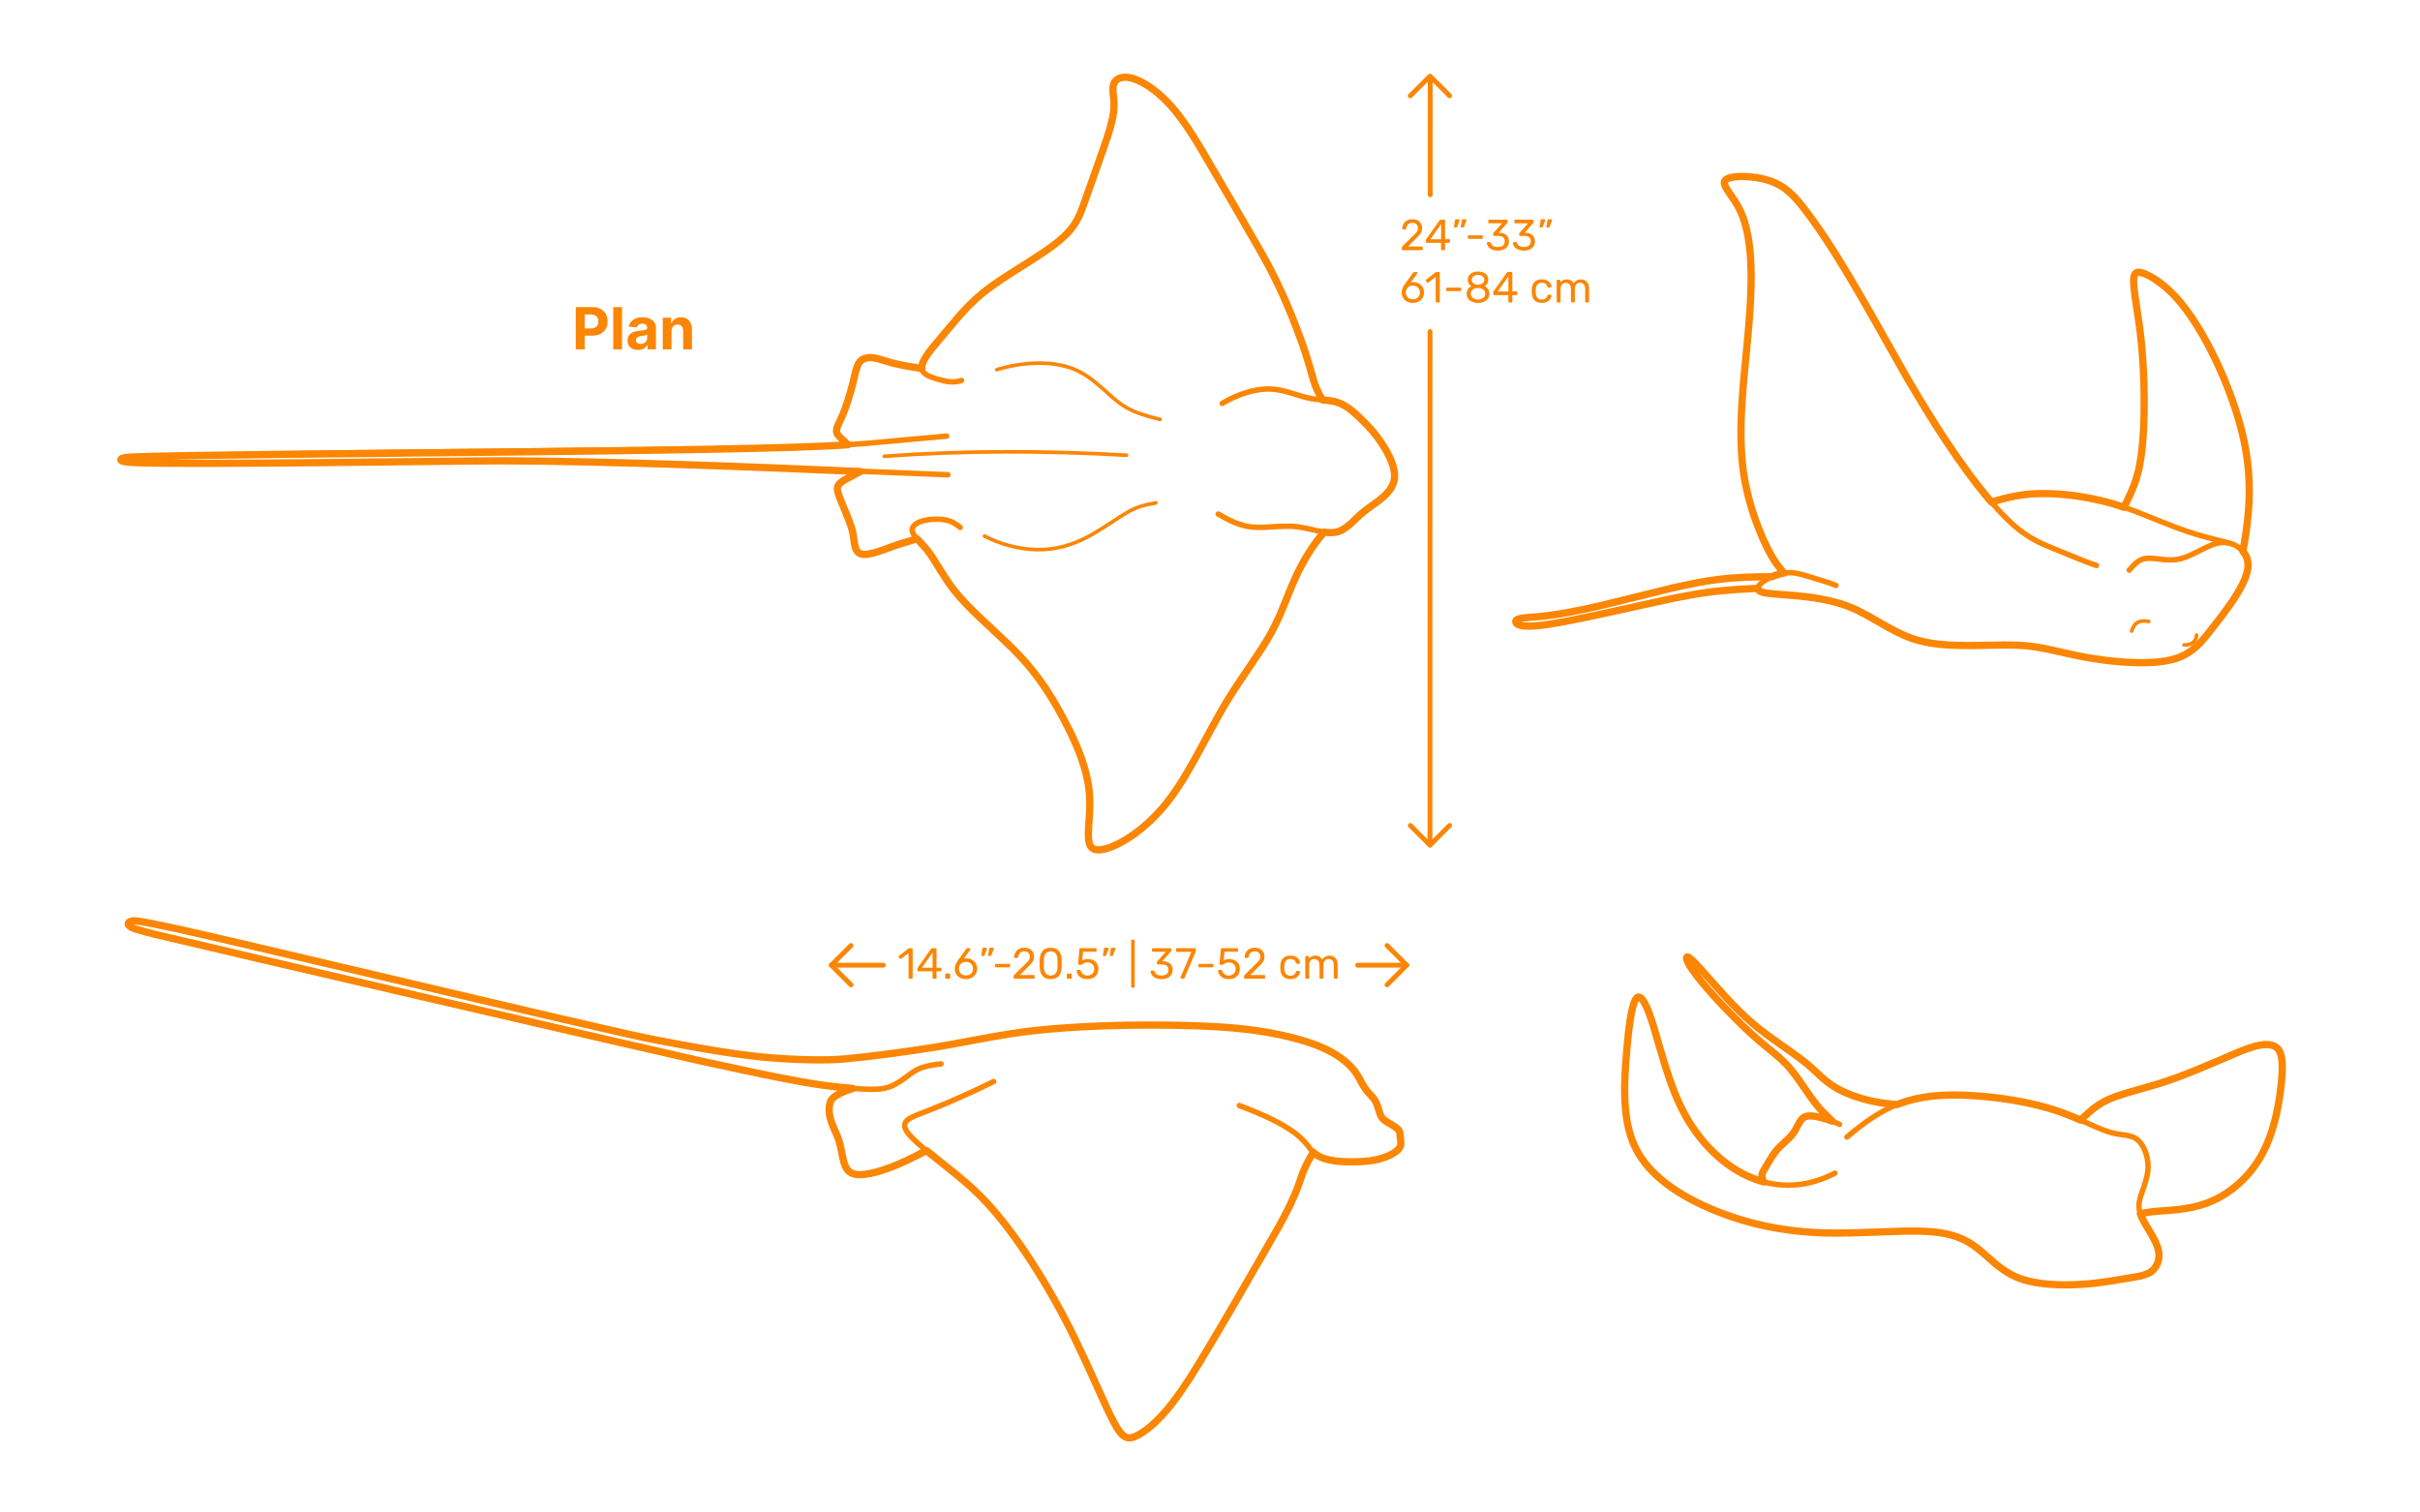 <?xml version="1.0" encoding="utf-8"?>
<!-- Generator: Adobe Illustrator 26.3.1, SVG Export Plug-In . SVG Version: 6.00 Build 0)  -->
<!DOCTYPE svg PUBLIC "-//W3C//DTD SVG 1.1//EN" "http://www.w3.org/Graphics/SVG/1.1/DTD/svg11.dtd">
<svg version="1.1" xmlns:x="http://ns.adobe.com/Extensibility/1.0/" xmlns:i="http://ns.adobe.com/AdobeIllustrator/10.0/" xmlns:graph="http://ns.adobe.com/Graphs/1.0/"
	 xmlns="http://www.w3.org/2000/svg" xmlns:xlink="http://www.w3.org/1999/xlink" xmlns:a="http://ns.adobe.com/AdobeSVGViewerExtensions/3.0/"
	 x="0px" y="0px" width="1000px" height="625px" viewBox="0 0 1000 625" enable-background="new 0 0 1000 625" xml:space="preserve"
	>
<g id="FILL-BACKGROUND">
	<rect x="0" fill="#FFFFFF" width="1000" height="625"/>
</g>
<g id="N-DIMENSIONS">
	<g id="MTEXT_00000063601309143057050610000003106792050648847012_">
		<g>
			<g>
				<g>
					<path fill="#FB8604" d="M237.931,144.361v-17.455h6.886c1.324,0,2.452,0.251,3.384,0.754c0.932,0.503,1.643,1.199,2.135,2.088
						c0.491,0.889,0.737,1.914,0.737,3.073c0,1.159-0.25,2.182-0.75,3.068s-1.223,1.577-2.169,2.071
						c-0.946,0.494-2.09,0.741-3.431,0.741h-4.389v-2.958h3.792c0.71,0,1.297-0.124,1.76-0.371c0.463-0.247,0.81-0.591,1.04-1.031
						c0.23-0.44,0.345-0.947,0.345-1.521c0-0.58-0.115-1.087-0.345-1.521s-0.578-0.772-1.044-1.014s-1.057-0.362-1.773-0.362h-2.488
						v14.438H237.931z"/>
					<path fill="#FB8604" d="M257.039,126.906v17.455h-3.631v-17.455H257.039z"/>
					<path fill="#FB8604" d="M263.669,144.608c-0.835,0-1.58-0.146-2.233-0.439s-1.169-0.727-1.547-1.304s-0.566-1.297-0.566-2.161
						c0-0.727,0.133-1.338,0.4-1.833c0.267-0.494,0.631-0.892,1.091-1.193c0.46-0.301,0.984-0.529,1.572-0.682
						c0.588-0.153,1.206-0.261,1.854-0.324c0.761-0.08,1.375-0.155,1.841-0.226c0.466-0.071,0.804-0.177,1.014-0.319
						c0.21-0.142,0.315-0.352,0.315-0.631v-0.051c0-0.54-0.169-0.958-0.507-1.253c-0.338-0.295-0.817-0.443-1.436-0.443
						c-0.653,0-1.173,0.144-1.56,0.431c-0.386,0.287-0.642,0.646-0.767,1.078l-3.358-0.273c0.17-0.795,0.506-1.484,1.006-2.067
						c0.5-0.582,1.146-1.031,1.939-1.347c0.792-0.315,1.711-0.473,2.757-0.473c0.728,0,1.425,0.085,2.092,0.255
						s1.262,0.435,1.781,0.793c0.52,0.358,0.931,0.817,1.231,1.376c0.301,0.56,0.452,1.229,0.452,2.007v8.83h-3.443v-1.815h-0.103
						c-0.21,0.409-0.491,0.769-0.844,1.078c-0.352,0.31-0.775,0.551-1.27,0.725C264.888,144.521,264.317,144.608,263.669,144.608z
						 M264.709,142.103c0.534,0,1.005-0.107,1.415-0.32s0.73-0.501,0.963-0.865c0.233-0.363,0.349-0.775,0.349-1.236v-1.389
						c-0.114,0.074-0.269,0.141-0.464,0.201c-0.196,0.06-0.417,0.113-0.661,0.162s-0.489,0.091-0.733,0.128s-0.466,0.07-0.665,0.098
						c-0.426,0.062-0.798,0.162-1.117,0.298c-0.318,0.136-0.565,0.319-0.741,0.549c-0.176,0.23-0.264,0.516-0.264,0.857
						c0,0.494,0.18,0.871,0.541,1.129C263.693,141.973,264.152,142.103,264.709,142.103z"/>
					<path fill="#FB8604" d="M277.493,136.792v7.568h-3.631V131.27h3.46v2.31h0.153c0.29-0.761,0.775-1.365,1.458-1.811
						c0.682-0.446,1.508-0.669,2.48-0.669c0.909,0,1.702,0.199,2.378,0.597c0.676,0.397,1.202,0.964,1.577,1.7
						s0.562,1.612,0.562,2.629v8.335h-3.631v-7.688c0.006-0.801-0.199-1.428-0.613-1.879c-0.415-0.452-0.986-0.677-1.713-0.677
						c-0.489,0-0.919,0.105-1.291,0.315c-0.372,0.21-0.662,0.516-0.87,0.917C277.605,135.749,277.498,136.23,277.493,136.792z"/>
				</g>
			</g>
		</g>
	</g>
	<g>
		<g>
			<g id="MTEXT_00000160163387647610946980000009879490871794161037_">
				<g>
					<g>
						<path fill="#FB8604" d="M579.32,103.267c-0.078-0.078-0.117-0.177-0.117-0.297v-0.54c0-0.275,0.149-0.54,0.45-0.792
							l3.924-3.906c0.888-0.756,1.5-1.374,1.836-1.854s0.504-0.99,0.504-1.53c0-0.708-0.198-1.263-0.594-1.665
							c-0.396-0.401-0.973-0.603-1.729-0.603c-0.72,0-1.29,0.21-1.71,0.63s-0.678,0.984-0.773,1.691
							c-0.024,0.133-0.084,0.234-0.181,0.307c-0.096,0.072-0.191,0.107-0.288,0.107h-0.863c-0.108,0-0.198-0.035-0.271-0.107
							c-0.071-0.072-0.107-0.156-0.107-0.252c0.023-0.636,0.194-1.251,0.513-1.846c0.317-0.594,0.789-1.079,1.413-1.458
							c0.624-0.378,1.38-0.566,2.268-0.566c1.344,0,2.355,0.351,3.033,1.053s1.018,1.593,1.018,2.673
							c0,0.756-0.184,1.438-0.55,2.043c-0.366,0.606-0.938,1.245-1.719,1.917l-3.546,3.601h5.67c0.132,0,0.234,0.036,0.306,0.107
							c0.072,0.072,0.108,0.175,0.108,0.307v0.684c0,0.12-0.039,0.219-0.117,0.297s-0.177,0.117-0.297,0.117h-7.884
							C579.497,103.384,579.398,103.345,579.32,103.267z"/>
						<path fill="#FB8604" d="M595.592,103.267c-0.078-0.078-0.117-0.177-0.117-0.297v-2.628h-5.85c-0.12,0-0.219-0.039-0.297-0.117
							s-0.117-0.177-0.117-0.297v-0.666c0-0.168,0.066-0.348,0.198-0.54l5.418-7.632c0.06-0.096,0.149-0.171,0.27-0.225
							c0.12-0.055,0.252-0.081,0.396-0.081h1.224c0.132,0,0.234,0.035,0.307,0.107c0.071,0.072,0.107,0.174,0.107,0.307v7.632h1.639
							c0.119,0,0.219,0.039,0.297,0.117c0.077,0.078,0.116,0.177,0.116,0.297v0.684c0,0.12-0.039,0.219-0.116,0.297
							c-0.078,0.078-0.178,0.117-0.297,0.117h-1.639v2.628c0,0.12-0.039,0.219-0.117,0.297s-0.177,0.117-0.297,0.117h-0.828
							C595.769,103.384,595.67,103.345,595.592,103.267z M591.083,98.867h4.41v-6.265L591.083,98.867z"/>
						<path fill="#FB8604" d="M600.866,93.917c-0.054-0.072-0.069-0.162-0.045-0.271l0.396-2.52
							c0.048-0.348,0.216-0.522,0.504-0.522h1.152c0.084,0,0.153,0.03,0.207,0.09c0.054,0.061,0.081,0.133,0.081,0.217
							c0,0.12-0.018,0.216-0.054,0.288l-0.937,2.43c-0.06,0.132-0.126,0.231-0.198,0.297c-0.071,0.066-0.18,0.099-0.323,0.099
							h-0.559C600.995,94.024,600.92,93.988,600.866,93.917z M603.692,93.917c-0.055-0.072-0.069-0.162-0.045-0.271l0.396-2.52
							c0.048-0.348,0.216-0.522,0.504-0.522h1.152c0.084,0,0.153,0.03,0.207,0.09c0.054,0.061,0.081,0.133,0.081,0.217
							c0,0.12-0.019,0.216-0.055,0.288l-0.936,2.43c-0.061,0.132-0.126,0.231-0.198,0.297c-0.071,0.066-0.18,0.099-0.323,0.099
							h-0.559C603.821,94.024,603.746,93.988,603.692,93.917z"/>
						<path fill="#FB8604" d="M606.662,98.596c-0.078-0.072-0.117-0.168-0.117-0.288v-0.647c0-0.12,0.039-0.219,0.117-0.298
							c0.078-0.077,0.177-0.116,0.297-0.116h5.4c0.119,0,0.219,0.039,0.297,0.116c0.077,0.079,0.117,0.178,0.117,0.298v0.647
							c0,0.12-0.04,0.216-0.117,0.288c-0.078,0.072-0.178,0.108-0.297,0.108h-5.4C606.839,98.705,606.74,98.668,606.662,98.596z"/>
						<path fill="#FB8604" d="M616.517,103.105c-0.684-0.306-1.203-0.704-1.557-1.196c-0.354-0.492-0.543-1.002-0.567-1.53
							c0-0.108,0.036-0.195,0.108-0.261c0.072-0.066,0.162-0.1,0.27-0.1h0.811c0.132,0,0.24,0.027,0.324,0.081
							c0.083,0.054,0.149,0.159,0.197,0.315c0.156,0.611,0.495,1.044,1.018,1.296c0.521,0.252,1.137,0.378,1.845,0.378
							c0.864,0,1.551-0.207,2.062-0.621c0.51-0.414,0.765-1.005,0.765-1.773c0-1.464-0.895-2.195-2.682-2.195h-1.692
							c-0.12,0-0.219-0.039-0.297-0.117s-0.117-0.177-0.117-0.297v-0.468c0-0.181,0.065-0.336,0.198-0.469l3.51-3.888h-5.328
							c-0.12,0-0.219-0.036-0.297-0.108c-0.078-0.071-0.117-0.168-0.117-0.287v-0.648c0-0.132,0.039-0.237,0.117-0.315
							c0.078-0.077,0.177-0.116,0.297-0.116h7.128c0.132,0,0.237,0.039,0.315,0.116c0.077,0.078,0.117,0.184,0.117,0.315v0.594
							c0,0.133-0.061,0.271-0.181,0.414l-3.51,3.942h0.288c1.224,0.036,2.192,0.354,2.907,0.954c0.714,0.6,1.07,1.476,1.07,2.628
							c0,0.792-0.195,1.473-0.585,2.043s-0.933,1.008-1.629,1.313c-0.696,0.307-1.482,0.459-2.357,0.459
							C618.011,103.564,617.201,103.412,616.517,103.105z"/>
						<path fill="#FB8604" d="M627.281,103.105c-0.685-0.306-1.203-0.704-1.558-1.196c-0.354-0.492-0.543-1.002-0.566-1.53
							c0-0.108,0.036-0.195,0.107-0.261c0.072-0.066,0.162-0.1,0.271-0.1h0.81c0.132,0,0.24,0.027,0.324,0.081
							s0.15,0.159,0.198,0.315c0.155,0.611,0.495,1.044,1.017,1.296c0.522,0.252,1.137,0.378,1.846,0.378
							c0.863,0,1.551-0.207,2.061-0.621s0.765-1.005,0.765-1.773c0-1.464-0.894-2.195-2.682-2.195h-1.692
							c-0.12,0-0.219-0.039-0.297-0.117s-0.117-0.177-0.117-0.297v-0.468c0-0.181,0.066-0.336,0.198-0.469l3.51-3.888h-5.327
							c-0.12,0-0.22-0.036-0.298-0.108c-0.078-0.071-0.116-0.168-0.116-0.287v-0.648c0-0.132,0.038-0.237,0.116-0.315
							c0.078-0.077,0.178-0.116,0.298-0.116h7.128c0.132,0,0.236,0.039,0.314,0.116c0.078,0.078,0.117,0.184,0.117,0.315v0.594
							c0,0.133-0.061,0.271-0.18,0.414l-3.511,3.942h0.288c1.225,0.036,2.193,0.354,2.907,0.954c0.714,0.6,1.071,1.476,1.071,2.628
							c0,0.792-0.195,1.473-0.585,2.043c-0.391,0.57-0.934,1.008-1.629,1.313c-0.696,0.307-1.482,0.459-2.358,0.459
							C628.775,103.564,627.965,103.412,627.281,103.105z"/>
						<path fill="#FB8604" d="M636.235,93.917c-0.054-0.072-0.068-0.162-0.045-0.271l0.396-2.52
							c0.048-0.348,0.216-0.522,0.504-0.522h1.152c0.083,0,0.152,0.03,0.207,0.09c0.054,0.061,0.08,0.133,0.08,0.217
							c0,0.12-0.018,0.216-0.054,0.288l-0.936,2.43c-0.061,0.132-0.126,0.231-0.198,0.297c-0.072,0.066-0.18,0.099-0.324,0.099
							h-0.558C636.364,94.024,636.29,93.988,636.235,93.917z M639.062,93.917c-0.054-0.072-0.069-0.162-0.045-0.271l0.396-2.52
							c0.048-0.348,0.216-0.522,0.504-0.522h1.151c0.084,0,0.153,0.03,0.207,0.09c0.055,0.061,0.081,0.133,0.081,0.217
							c0,0.12-0.018,0.216-0.054,0.288l-0.936,2.43c-0.061,0.132-0.126,0.231-0.198,0.297c-0.072,0.066-0.181,0.099-0.324,0.099
							h-0.558C639.19,94.024,639.116,93.988,639.062,93.917z"/>
						<path fill="#FB8604" d="M581.354,124.579c-0.702-0.39-1.236-0.915-1.603-1.575c-0.366-0.659-0.549-1.379-0.549-2.159
							c0-1.032,0.414-2.136,1.242-3.312l3.438-4.788c0.012-0.012,0.045-0.054,0.1-0.126c0.054-0.072,0.122-0.129,0.207-0.171
							c0.083-0.042,0.18-0.062,0.287-0.062h0.883c0.107,0,0.194,0.039,0.261,0.116c0.065,0.078,0.099,0.172,0.099,0.279
							c0,0.061-0.03,0.139-0.09,0.234l-2.628,3.672c0.312-0.072,0.66-0.108,1.044-0.108c0.876,0,1.647,0.195,2.313,0.585
							c0.666,0.391,1.182,0.906,1.548,1.548c0.365,0.643,0.549,1.348,0.549,2.115c0,0.769-0.184,1.485-0.549,2.151
							c-0.366,0.666-0.897,1.197-1.593,1.593c-0.696,0.396-1.519,0.594-2.467,0.594
							C582.887,125.164,582.056,124.969,581.354,124.579z M585.287,123.346c0.443-0.216,0.798-0.537,1.062-0.963
							c0.265-0.426,0.396-0.939,0.396-1.539c0-0.588-0.135-1.096-0.405-1.521c-0.27-0.426-0.627-0.75-1.07-0.972
							c-0.444-0.222-0.925-0.333-1.44-0.333c-0.517,0-0.996,0.111-1.44,0.333c-0.443,0.222-0.798,0.546-1.062,0.972
							c-0.265,0.426-0.396,0.934-0.396,1.521c0,0.6,0.132,1.113,0.396,1.539c0.264,0.426,0.618,0.747,1.062,0.963
							c0.444,0.216,0.924,0.323,1.44,0.323C584.357,123.669,584.843,123.562,585.287,123.346z"/>
						<path fill="#FB8604" d="M593.369,124.867c-0.072-0.078-0.108-0.177-0.108-0.297v-10.152l-3.023,2.322
							c-0.084,0.072-0.174,0.108-0.271,0.108c-0.107,0-0.21-0.061-0.306-0.181l-0.432-0.558c-0.061-0.084-0.09-0.168-0.09-0.252
							c0-0.132,0.06-0.24,0.18-0.324l3.906-3.023c0.132-0.084,0.288-0.126,0.468-0.126h0.846c0.12,0,0.219,0.039,0.297,0.116
							c0.078,0.078,0.117,0.178,0.117,0.298v11.771c0,0.12-0.039,0.219-0.117,0.297s-0.177,0.117-0.297,0.117h-0.882
							C593.537,124.984,593.441,124.945,593.369,124.867z"/>
						<path fill="#FB8604" d="M597.698,120.196c-0.078-0.072-0.117-0.168-0.117-0.288v-0.647c0-0.12,0.039-0.219,0.117-0.298
							c0.078-0.077,0.177-0.116,0.297-0.116h5.4c0.119,0,0.219,0.039,0.297,0.116c0.077,0.079,0.117,0.178,0.117,0.298v0.647
							c0,0.12-0.04,0.216-0.117,0.288c-0.078,0.072-0.178,0.108-0.297,0.108h-5.4C597.875,120.304,597.776,120.268,597.698,120.196z
							"/>
						<path fill="#FB8604" d="M608.317,124.705c-0.714-0.306-1.269-0.747-1.665-1.322c-0.396-0.576-0.594-1.248-0.594-2.017
							c0-0.708,0.177-1.329,0.531-1.863c0.354-0.533,0.83-0.944,1.431-1.232c-0.48-0.276-0.853-0.639-1.116-1.089
							s-0.396-0.981-0.396-1.594c0-1.044,0.39-1.868,1.17-2.475c0.779-0.605,1.806-0.909,3.078-0.909c1.271,0,2.295,0.301,3.068,0.9
							c0.774,0.6,1.161,1.428,1.161,2.483c0,0.601-0.132,1.125-0.396,1.575c-0.265,0.45-0.63,0.819-1.099,1.107
							c0.601,0.288,1.077,0.699,1.432,1.232c0.354,0.534,0.53,1.161,0.53,1.882c0,0.768-0.197,1.437-0.594,2.007
							c-0.396,0.57-0.951,1.008-1.665,1.313c-0.714,0.307-1.527,0.459-2.438,0.459C609.845,125.164,609.031,125.011,608.317,124.705
							z M612.89,123.112c0.569-0.432,0.854-1.008,0.854-1.728c0-0.721-0.285-1.297-0.854-1.729c-0.57-0.432-1.281-0.647-2.133-0.647
							c-0.864,0-1.581,0.216-2.151,0.647s-0.854,1.008-0.854,1.729c0,0.72,0.284,1.296,0.854,1.728s1.287,0.648,2.151,0.648
							C611.608,123.76,612.319,123.543,612.89,123.112z M612.61,117.064c0.504-0.36,0.756-0.84,0.756-1.44
							c0-0.611-0.249-1.101-0.747-1.467s-1.119-0.549-1.862-0.549c-0.756,0-1.381,0.183-1.872,0.549
							c-0.492,0.366-0.738,0.855-0.738,1.467c0,0.612,0.246,1.102,0.738,1.468c0.491,0.366,1.116,0.549,1.872,0.549
							C611.488,117.616,612.106,117.424,612.61,117.064z"/>
						<path fill="#FB8604" d="M623.401,124.867c-0.078-0.078-0.117-0.177-0.117-0.297v-2.628h-5.85c-0.12,0-0.219-0.039-0.297-0.117
							s-0.117-0.177-0.117-0.297v-0.666c0-0.168,0.066-0.348,0.198-0.54l5.418-7.632c0.06-0.096,0.149-0.171,0.27-0.225
							c0.12-0.055,0.252-0.081,0.396-0.081h1.224c0.132,0,0.234,0.035,0.307,0.107c0.071,0.072,0.107,0.174,0.107,0.307v7.632h1.639
							c0.119,0,0.219,0.039,0.297,0.117c0.077,0.078,0.116,0.177,0.116,0.297v0.684c0,0.12-0.039,0.219-0.116,0.297
							c-0.078,0.078-0.178,0.117-0.297,0.117h-1.639v2.628c0,0.12-0.039,0.219-0.117,0.297s-0.177,0.117-0.297,0.117h-0.828
							C623.578,124.984,623.479,124.945,623.401,124.867z M618.893,120.466h4.41v-6.265L618.893,120.466z"/>
						<path fill="#FB8604" d="M634.103,124.075c-0.72-0.726-1.098-1.743-1.134-3.051l-0.019-0.72l0.019-0.721
							c0.036-1.308,0.414-2.324,1.134-3.051c0.72-0.726,1.722-1.089,3.006-1.089c0.864,0,1.593,0.153,2.187,0.459
							c0.595,0.306,1.038,0.688,1.332,1.143c0.294,0.457,0.453,0.912,0.478,1.368c0.012,0.108-0.027,0.204-0.117,0.288
							s-0.188,0.126-0.297,0.126h-0.792c-0.12,0-0.21-0.026-0.271-0.081c-0.06-0.054-0.119-0.152-0.18-0.297
							c-0.216-0.588-0.513-1.005-0.891-1.251s-0.855-0.369-1.432-0.369c-0.756,0-1.355,0.234-1.8,0.702s-0.684,1.183-0.72,2.143
							l-0.018,0.63l0.018,0.63c0.036,0.96,0.275,1.674,0.72,2.142s1.044,0.702,1.8,0.702c0.588,0,1.068-0.123,1.44-0.369
							s0.666-0.663,0.882-1.251c0.061-0.144,0.12-0.243,0.18-0.297c0.061-0.054,0.15-0.081,0.271-0.081h0.792
							c0.108,0,0.207,0.042,0.297,0.126s0.129,0.18,0.117,0.288c-0.024,0.444-0.184,0.895-0.478,1.35
							c-0.294,0.457-0.737,0.841-1.332,1.152c-0.594,0.312-1.322,0.468-2.187,0.468
							C635.824,125.164,634.822,124.801,634.103,124.075z"/>
						<path fill="#FB8604" d="M643.381,124.867c-0.078-0.078-0.117-0.177-0.117-0.297v-8.532c0-0.119,0.039-0.219,0.117-0.297
							s0.177-0.117,0.297-0.117h0.756c0.12,0,0.216,0.039,0.288,0.117s0.108,0.178,0.108,0.297v0.612
							c0.647-0.804,1.523-1.206,2.628-1.206c1.319,0,2.256,0.552,2.808,1.656c0.288-0.504,0.699-0.906,1.233-1.206
							c0.533-0.3,1.131-0.45,1.791-0.45c0.983,0,1.788,0.336,2.412,1.008c0.623,0.673,0.936,1.645,0.936,2.916v5.202
							c0,0.12-0.039,0.219-0.117,0.297s-0.177,0.117-0.297,0.117h-0.773c-0.12,0-0.22-0.039-0.298-0.117s-0.116-0.177-0.116-0.297
							v-5.04c0-0.96-0.198-1.646-0.595-2.061c-0.396-0.414-0.918-0.621-1.565-0.621c-0.576,0-1.071,0.213-1.485,0.639
							s-0.621,1.107-0.621,2.043v5.04c0,0.12-0.039,0.219-0.117,0.297s-0.177,0.117-0.297,0.117h-0.792
							c-0.12,0-0.219-0.039-0.297-0.117s-0.117-0.177-0.117-0.297v-5.04c0-0.947-0.207-1.632-0.62-2.052
							c-0.414-0.42-0.928-0.63-1.539-0.63c-0.576,0-1.071,0.21-1.485,0.63s-0.621,1.098-0.621,2.034v5.058
							c0,0.12-0.039,0.219-0.117,0.297s-0.177,0.117-0.297,0.117h-0.792C643.558,124.984,643.459,124.945,643.381,124.867z"/>
					</g>
				</g>
			</g>
			<g id="POLYLINE_00000090981224212617922710000003765042866125395639_">
				
					<line fill="none" stroke="#FB8604" stroke-width="2" stroke-linecap="round" stroke-linejoin="round" stroke-miterlimit="10" x1="590.925" y1="137" x2="590.897" y2="349.225"/>
				
					<line fill="none" stroke="#FB8604" stroke-width="2" stroke-linecap="round" stroke-linejoin="round" stroke-miterlimit="10" x1="591" y1="31.911" x2="590.989" y2="80.481"/>
			</g>
			<g id="POLYLINE_00000101069557966026909650000007757293221600173965_">
				
					<polyline fill="none" stroke="#FB8604" stroke-width="2" stroke-linecap="round" stroke-linejoin="round" stroke-miterlimit="10" points="
					599.023,39.584 590.897,31.459 582.772,39.584 				"/>
			</g>
			<g id="POLYLINE_00000129904518031008075900000007102192452637989308_">
				
					<polyline fill="none" stroke="#FB8604" stroke-width="2" stroke-linecap="round" stroke-linejoin="round" stroke-miterlimit="10" points="
					599.023,341.101 590.897,349.225 582.772,341.101 				"/>
			</g>
		</g>
		<g>
			<g id="MTEXT_00000168080496525493067440000009211401056175655851_">
				<g>
					<g>
						<path fill="#FB8604" d="M375.554,404.302c-0.072-0.078-0.108-0.177-0.108-0.297v-10.152l-3.024,2.322
							c-0.084,0.072-0.174,0.108-0.27,0.108c-0.108,0-0.21-0.061-0.306-0.181l-0.432-0.558c-0.06-0.084-0.09-0.168-0.09-0.252
							c0-0.132,0.06-0.24,0.18-0.324l3.906-3.023c0.132-0.084,0.288-0.126,0.468-0.126h0.846c0.12,0,0.219,0.039,0.297,0.116
							c0.078,0.078,0.117,0.178,0.117,0.298v11.771c0,0.12-0.039,0.219-0.117,0.297s-0.177,0.117-0.297,0.117h-0.882
							C375.722,404.419,375.626,404.38,375.554,404.302z"/>
						<path fill="#FB8604" d="M385.463,404.302c-0.078-0.078-0.117-0.177-0.117-0.297v-2.628h-5.85c-0.12,0-0.219-0.039-0.297-0.117
							s-0.117-0.177-0.117-0.297v-0.666c0-0.168,0.066-0.348,0.198-0.54l5.418-7.632c0.06-0.096,0.15-0.171,0.27-0.225
							c0.12-0.055,0.252-0.081,0.396-0.081h1.224c0.132,0,0.234,0.035,0.306,0.107c0.072,0.072,0.108,0.174,0.108,0.307v7.632h1.638
							c0.12,0,0.219,0.039,0.297,0.117c0.078,0.078,0.117,0.177,0.117,0.297v0.684c0,0.12-0.039,0.219-0.117,0.297
							c-0.078,0.078-0.177,0.117-0.297,0.117h-1.638v2.628c0,0.12-0.039,0.219-0.117,0.297s-0.177,0.117-0.297,0.117h-0.828
							C385.64,404.419,385.541,404.38,385.463,404.302z M380.954,399.902h4.41v-6.265L380.954,399.902z"/>
						<path fill="#FB8604" d="M390.701,404.302c-0.078-0.078-0.117-0.177-0.117-0.297v-1.242c0-0.119,0.039-0.222,0.117-0.306
							s0.177-0.126,0.297-0.126h1.242c0.12,0,0.219,0.042,0.297,0.126s0.117,0.187,0.117,0.306v1.242
							c0,0.12-0.039,0.219-0.117,0.297s-0.177,0.117-0.297,0.117h-1.242C390.878,404.419,390.779,404.38,390.701,404.302z"/>
						<path fill="#FB8604" d="M396.677,404.014c-0.702-0.39-1.236-0.915-1.602-1.575c-0.366-0.659-0.549-1.379-0.549-2.159
							c0-1.032,0.414-2.136,1.242-3.312l3.438-4.788c0.012-0.012,0.045-0.054,0.099-0.126c0.054-0.072,0.123-0.129,0.207-0.171
							c0.083-0.042,0.18-0.062,0.288-0.062h0.882c0.108,0,0.195,0.039,0.261,0.116c0.066,0.078,0.099,0.172,0.099,0.279
							c0,0.061-0.03,0.139-0.09,0.234l-2.628,3.672c0.312-0.072,0.66-0.108,1.044-0.108c0.875,0,1.647,0.195,2.313,0.585
							c0.666,0.391,1.182,0.906,1.548,1.548c0.366,0.643,0.549,1.348,0.549,2.115c0,0.769-0.183,1.485-0.549,2.151
							c-0.366,0.666-0.897,1.197-1.593,1.593c-0.696,0.396-1.519,0.594-2.466,0.594C398.21,404.599,397.379,404.405,396.677,404.014
							z M400.61,402.782c0.444-0.216,0.798-0.537,1.062-0.963s0.396-0.939,0.396-1.539c0-0.588-0.135-1.096-0.405-1.521
							s-0.627-0.75-1.071-0.972c-0.444-0.222-0.924-0.333-1.44-0.333s-0.996,0.111-1.44,0.333s-0.798,0.546-1.062,0.972
							s-0.396,0.934-0.396,1.521c0,0.6,0.132,1.113,0.396,1.539s0.618,0.747,1.062,0.963s0.924,0.323,1.44,0.323
							C399.68,403.105,400.166,402.998,400.61,402.782z"/>
						<path fill="#FB8604" d="M405.533,394.952c-0.054-0.072-0.069-0.162-0.045-0.271l0.396-2.52
							c0.048-0.348,0.216-0.522,0.504-0.522h1.152c0.083,0,0.153,0.03,0.207,0.09c0.054,0.061,0.081,0.133,0.081,0.217
							c0,0.12-0.018,0.216-0.054,0.288l-0.936,2.43c-0.06,0.132-0.126,0.231-0.198,0.297c-0.072,0.066-0.18,0.099-0.324,0.099
							h-0.558C405.662,395.059,405.587,395.023,405.533,394.952z M408.359,394.952c-0.054-0.072-0.069-0.162-0.045-0.271l0.396-2.52
							c0.048-0.348,0.216-0.522,0.504-0.522h1.152c0.084,0,0.153,0.03,0.207,0.09c0.054,0.061,0.081,0.133,0.081,0.217
							c0,0.12-0.018,0.216-0.054,0.288l-0.936,2.43c-0.061,0.132-0.126,0.231-0.198,0.297c-0.072,0.066-0.18,0.099-0.324,0.099
							h-0.558C408.488,395.059,408.413,395.023,408.359,394.952z"/>
						<path fill="#FB8604" d="M411.329,399.631c-0.078-0.072-0.117-0.168-0.117-0.288v-0.647c0-0.12,0.039-0.219,0.117-0.298
							c0.078-0.077,0.177-0.116,0.297-0.116h5.4c0.12,0,0.219,0.039,0.297,0.116c0.078,0.079,0.117,0.178,0.117,0.298v0.647
							c0,0.12-0.04,0.216-0.117,0.288c-0.078,0.072-0.177,0.108-0.297,0.108h-5.4C411.506,399.74,411.407,399.704,411.329,399.631z"
							/>
						<path fill="#FB8604" d="M418.961,404.302c-0.078-0.078-0.117-0.177-0.117-0.297v-0.54c0-0.275,0.15-0.54,0.45-0.792
							l3.924-3.906c0.888-0.756,1.5-1.374,1.836-1.854s0.504-0.99,0.504-1.53c0-0.708-0.198-1.263-0.594-1.665
							c-0.396-0.401-0.972-0.603-1.728-0.603c-0.72,0-1.29,0.21-1.71,0.63s-0.678,0.984-0.774,1.691
							c-0.024,0.133-0.084,0.234-0.18,0.307s-0.192,0.107-0.288,0.107h-0.864c-0.108,0-0.198-0.035-0.27-0.107
							s-0.108-0.156-0.108-0.252c0.024-0.636,0.195-1.251,0.513-1.846c0.318-0.594,0.789-1.079,1.413-1.458
							c0.624-0.378,1.38-0.566,2.268-0.566c1.344,0,2.355,0.351,3.033,1.053c0.678,0.702,1.017,1.593,1.017,2.673
							c0,0.756-0.183,1.438-0.549,2.043c-0.366,0.606-0.939,1.245-1.719,1.917l-3.546,3.601h5.67c0.132,0,0.234,0.036,0.306,0.107
							c0.072,0.072,0.108,0.175,0.108,0.307v0.684c0,0.12-0.04,0.219-0.117,0.297c-0.078,0.078-0.177,0.117-0.297,0.117h-7.884
							C419.138,404.419,419.039,404.38,418.961,404.302z"/>
						<path fill="#FB8604" d="M430.769,403.241c-0.714-0.906-1.095-2.091-1.143-3.556l-0.018-1.548l0.018-1.602
							c0.036-1.452,0.417-2.631,1.143-3.537s1.857-1.359,3.393-1.359c1.548,0,2.685,0.453,3.411,1.359
							c0.726,0.906,1.107,2.085,1.143,3.537c0.012,0.336,0.018,0.87,0.018,1.602c0,0.708-0.006,1.225-0.018,1.548
							c-0.048,1.465-0.429,2.649-1.143,3.556c-0.714,0.906-1.851,1.358-3.411,1.358
							C432.614,404.599,431.482,404.147,430.769,403.241z M436.25,402.187c0.468-0.611,0.714-1.476,0.738-2.592
							c0.012-0.348,0.018-0.846,0.018-1.494c0-0.659-0.006-1.151-0.018-1.476c-0.024-1.104-0.273-1.965-0.747-2.583
							c-0.474-0.618-1.167-0.927-2.079-0.927c-0.912,0-1.602,0.309-2.07,0.927c-0.468,0.618-0.714,1.479-0.738,2.583l-0.018,1.476
							l0.018,1.494c0.024,1.116,0.27,1.98,0.738,2.592c0.468,0.612,1.158,0.918,2.07,0.918
							C435.085,403.105,435.782,402.799,436.25,402.187z"/>
						<path fill="#FB8604" d="M440.92,404.302c-0.078-0.078-0.117-0.177-0.117-0.297v-1.242c0-0.119,0.039-0.222,0.117-0.306
							s0.177-0.126,0.297-0.126h1.242c0.12,0,0.219,0.042,0.297,0.126s0.117,0.187,0.117,0.306v1.242
							c0,0.12-0.039,0.219-0.117,0.297s-0.177,0.117-0.297,0.117h-1.242C441.098,404.419,440.999,404.38,440.92,404.302z"/>
						<path fill="#FB8604" d="M446.978,404.114c-0.66-0.324-1.164-0.747-1.512-1.27c-0.349-0.521-0.534-1.083-0.558-1.683v-0.036
							c0-0.096,0.036-0.174,0.108-0.234c0.072-0.06,0.156-0.09,0.252-0.09h0.882c0.252,0,0.414,0.133,0.486,0.396
							c0.18,0.647,0.513,1.131,0.999,1.448c0.486,0.318,1.047,0.478,1.683,0.478c0.816,0,1.494-0.249,2.034-0.747
							s0.81-1.185,0.81-2.061c0-0.805-0.27-1.443-0.81-1.918c-0.54-0.474-1.218-0.711-2.034-0.711c-0.432,0-0.78,0.055-1.044,0.162
							c-0.264,0.108-0.534,0.265-0.81,0.469c-0.156,0.12-0.285,0.207-0.387,0.261c-0.102,0.054-0.213,0.081-0.333,0.081h-0.864
							c-0.108,0-0.204-0.039-0.288-0.117c-0.084-0.078-0.12-0.171-0.108-0.279l0.558-5.994c0.036-0.3,0.186-0.449,0.45-0.449h6.228
							c0.132,0,0.234,0.035,0.306,0.107c0.072,0.072,0.108,0.174,0.108,0.307v0.666c0,0.119-0.039,0.216-0.117,0.287
							c-0.078,0.072-0.177,0.108-0.297,0.108h-5.184l-0.324,3.618c0.576-0.408,1.35-0.612,2.322-0.612
							c0.804,0,1.536,0.159,2.196,0.478c0.66,0.317,1.185,0.782,1.575,1.395c0.39,0.612,0.585,1.338,0.585,2.178
							c0,0.889-0.195,1.653-0.585,2.295c-0.39,0.643-0.93,1.129-1.62,1.458c-0.69,0.33-1.479,0.495-2.367,0.495
							C448.417,404.599,447.637,404.437,446.978,404.114z"/>
						<path fill="#FB8604" d="M455.825,394.952c-0.054-0.072-0.069-0.162-0.045-0.271l0.396-2.52
							c0.048-0.348,0.216-0.522,0.504-0.522h1.152c0.083,0,0.153,0.03,0.207,0.09c0.054,0.061,0.081,0.133,0.081,0.217
							c0,0.12-0.018,0.216-0.054,0.288l-0.936,2.43c-0.06,0.132-0.126,0.231-0.198,0.297c-0.072,0.066-0.18,0.099-0.324,0.099
							h-0.558C455.954,395.059,455.879,395.023,455.825,394.952z M458.651,394.952c-0.054-0.072-0.069-0.162-0.045-0.271l0.396-2.52
							c0.048-0.348,0.216-0.522,0.504-0.522h1.152c0.084,0,0.153,0.03,0.207,0.09c0.054,0.061,0.081,0.133,0.081,0.217
							c0,0.12-0.018,0.216-0.054,0.288l-0.936,2.43c-0.061,0.132-0.126,0.231-0.198,0.297c-0.072,0.066-0.18,0.099-0.324,0.099
							h-0.558C458.78,395.059,458.705,395.023,458.651,394.952z"/>
						<path fill="#FB8604" d="M467.533,408.046c-0.072-0.078-0.108-0.177-0.108-0.297v-19.044c0-0.12,0.036-0.219,0.108-0.297
							s0.168-0.117,0.288-0.117h0.666c0.12,0,0.219,0.039,0.297,0.117s0.117,0.177,0.117,0.297v19.044
							c0,0.12-0.039,0.219-0.117,0.297s-0.177,0.117-0.297,0.117h-0.666C467.701,408.164,467.605,408.125,467.533,408.046z"/>
						<path fill="#FB8604" d="M477.559,404.14c-0.684-0.306-1.203-0.704-1.557-1.196s-0.543-1.002-0.567-1.53
							c0-0.108,0.036-0.195,0.108-0.261c0.072-0.066,0.162-0.1,0.27-0.1h0.81c0.132,0,0.24,0.027,0.324,0.081
							c0.083,0.054,0.15,0.159,0.198,0.315c0.156,0.611,0.495,1.044,1.017,1.296s1.137,0.378,1.845,0.378
							c0.864,0,1.551-0.207,2.061-0.621c0.51-0.414,0.765-1.005,0.765-1.773c0-1.464-0.894-2.195-2.682-2.195h-1.692
							c-0.12,0-0.219-0.039-0.297-0.117s-0.117-0.177-0.117-0.297v-0.468c0-0.181,0.066-0.336,0.198-0.469l3.51-3.888h-5.328
							c-0.12,0-0.219-0.036-0.297-0.108c-0.078-0.071-0.117-0.168-0.117-0.287v-0.648c0-0.132,0.039-0.237,0.117-0.315
							c0.078-0.077,0.177-0.116,0.297-0.116h7.128c0.132,0,0.237,0.039,0.315,0.116c0.078,0.078,0.117,0.184,0.117,0.315v0.594
							c0,0.133-0.061,0.271-0.18,0.414l-3.51,3.942h0.288c1.224,0.036,2.193,0.354,2.907,0.954c0.714,0.6,1.071,1.476,1.071,2.628
							c0,0.792-0.195,1.473-0.585,2.043c-0.39,0.57-0.933,1.008-1.629,1.313c-0.696,0.307-1.482,0.459-2.358,0.459
							C479.053,404.599,478.243,404.447,477.559,404.14z"/>
						<path fill="#FB8604" d="M487.864,404.302c-0.066-0.078-0.099-0.171-0.099-0.279l0.036-0.161l4.5-10.53h-5.94
							c-0.12,0-0.219-0.039-0.297-0.117c-0.078-0.078-0.117-0.177-0.117-0.297v-0.666c0-0.132,0.036-0.237,0.108-0.315
							c0.072-0.077,0.174-0.116,0.306-0.116h7.344c0.132,0,0.234,0.039,0.306,0.116c0.072,0.078,0.108,0.184,0.108,0.315v0.612
							c0,0.216-0.048,0.449-0.144,0.702l-4.446,10.403c-0.06,0.133-0.126,0.24-0.198,0.324c-0.072,0.084-0.174,0.126-0.306,0.126
							h-0.9C488.017,404.419,487.93,404.38,487.864,404.302z"/>
						<path fill="#FB8604" d="M495.333,399.631c-0.078-0.072-0.117-0.168-0.117-0.288v-0.647c0-0.12,0.039-0.219,0.117-0.298
							c0.078-0.077,0.177-0.116,0.297-0.116h5.4c0.12,0,0.219,0.039,0.297,0.116c0.078,0.079,0.117,0.178,0.117,0.298v0.647
							c0,0.12-0.04,0.216-0.117,0.288c-0.078,0.072-0.177,0.108-0.297,0.108h-5.4C495.511,399.74,495.412,399.704,495.333,399.631z"
							/>
						<path fill="#FB8604" d="M505.423,404.114c-0.66-0.324-1.164-0.747-1.512-1.27c-0.349-0.521-0.534-1.083-0.558-1.683v-0.036
							c0-0.096,0.036-0.174,0.108-0.234c0.072-0.06,0.156-0.09,0.252-0.09h0.882c0.252,0,0.414,0.133,0.486,0.396
							c0.18,0.647,0.513,1.131,0.999,1.448c0.486,0.318,1.047,0.478,1.683,0.478c0.816,0,1.494-0.249,2.034-0.747
							s0.81-1.185,0.81-2.061c0-0.805-0.27-1.443-0.81-1.918c-0.54-0.474-1.218-0.711-2.034-0.711c-0.432,0-0.78,0.055-1.044,0.162
							c-0.264,0.108-0.534,0.265-0.81,0.469c-0.156,0.12-0.285,0.207-0.387,0.261c-0.102,0.054-0.213,0.081-0.333,0.081h-0.864
							c-0.108,0-0.204-0.039-0.288-0.117c-0.084-0.078-0.12-0.171-0.108-0.279l0.558-5.994c0.036-0.3,0.186-0.449,0.45-0.449h6.228
							c0.132,0,0.234,0.035,0.306,0.107c0.072,0.072,0.108,0.174,0.108,0.307v0.666c0,0.119-0.039,0.216-0.117,0.287
							c-0.078,0.072-0.177,0.108-0.297,0.108h-5.184l-0.324,3.618c0.576-0.408,1.35-0.612,2.322-0.612
							c0.804,0,1.536,0.159,2.196,0.478c0.66,0.317,1.185,0.782,1.575,1.395c0.39,0.612,0.585,1.338,0.585,2.178
							c0,0.889-0.195,1.653-0.585,2.295c-0.39,0.643-0.93,1.129-1.62,1.458c-0.69,0.33-1.479,0.495-2.367,0.495
							C506.863,404.599,506.083,404.437,505.423,404.114z"/>
						<path fill="#FB8604" d="M514.18,404.302c-0.078-0.078-0.117-0.177-0.117-0.297v-0.54c0-0.275,0.15-0.54,0.45-0.792
							l3.924-3.906c0.888-0.756,1.5-1.374,1.836-1.854s0.504-0.99,0.504-1.53c0-0.708-0.198-1.263-0.594-1.665
							c-0.396-0.401-0.972-0.603-1.728-0.603c-0.72,0-1.29,0.21-1.71,0.63s-0.678,0.984-0.774,1.691
							c-0.024,0.133-0.084,0.234-0.18,0.307s-0.192,0.107-0.288,0.107h-0.864c-0.108,0-0.198-0.035-0.27-0.107
							s-0.108-0.156-0.108-0.252c0.024-0.636,0.195-1.251,0.513-1.846c0.318-0.594,0.789-1.079,1.413-1.458
							c0.624-0.378,1.38-0.566,2.268-0.566c1.344,0,2.355,0.351,3.033,1.053c0.678,0.702,1.017,1.593,1.017,2.673
							c0,0.756-0.183,1.438-0.549,2.043c-0.366,0.606-0.939,1.245-1.719,1.917l-3.546,3.601h5.67c0.132,0,0.234,0.036,0.306,0.107
							c0.072,0.072,0.108,0.175,0.108,0.307v0.684c0,0.12-0.04,0.219-0.117,0.297c-0.078,0.078-0.177,0.117-0.297,0.117h-7.884
							C514.356,404.419,514.258,404.38,514.18,404.302z"/>
						<path fill="#FB8604" d="M530.208,403.51c-0.72-0.726-1.098-1.743-1.134-3.051l-0.018-0.72l0.018-0.721
							c0.036-1.308,0.414-2.324,1.134-3.051c0.72-0.726,1.722-1.089,3.006-1.089c0.864,0,1.593,0.153,2.187,0.459
							c0.594,0.306,1.038,0.688,1.332,1.143c0.294,0.457,0.453,0.912,0.477,1.368c0.012,0.108-0.027,0.204-0.117,0.288
							c-0.09,0.084-0.189,0.126-0.297,0.126h-0.792c-0.12,0-0.21-0.026-0.27-0.081c-0.06-0.054-0.12-0.152-0.18-0.297
							c-0.216-0.588-0.513-1.005-0.891-1.251s-0.855-0.369-1.431-0.369c-0.756,0-1.356,0.234-1.8,0.702
							c-0.444,0.468-0.684,1.183-0.72,2.143l-0.018,0.63l0.018,0.63c0.036,0.96,0.276,1.674,0.72,2.142
							c0.444,0.468,1.044,0.702,1.8,0.702c0.588,0,1.068-0.123,1.44-0.369s0.666-0.663,0.882-1.251
							c0.06-0.144,0.12-0.243,0.18-0.297s0.15-0.081,0.27-0.081h0.792c0.108,0,0.207,0.042,0.297,0.126
							c0.09,0.084,0.129,0.18,0.117,0.288c-0.024,0.444-0.183,0.895-0.477,1.35c-0.294,0.457-0.738,0.841-1.332,1.152
							c-0.594,0.312-1.323,0.468-2.187,0.468C531.93,404.599,530.929,404.237,530.208,403.51z"/>
						<path fill="#FB8604" d="M539.487,404.302c-0.078-0.078-0.117-0.177-0.117-0.297v-8.532c0-0.119,0.039-0.219,0.117-0.297
							s0.177-0.117,0.297-0.117h0.756c0.12,0,0.216,0.039,0.288,0.117c0.072,0.078,0.108,0.178,0.108,0.297v0.612
							c0.648-0.804,1.524-1.206,2.628-1.206c1.32,0,2.256,0.552,2.808,1.656c0.288-0.504,0.699-0.906,1.233-1.206
							c0.534-0.3,1.131-0.45,1.791-0.45c0.984,0,1.788,0.336,2.412,1.008c0.624,0.673,0.936,1.645,0.936,2.916v5.202
							c0,0.12-0.039,0.219-0.117,0.297s-0.177,0.117-0.297,0.117h-0.774c-0.12,0-0.219-0.039-0.297-0.117s-0.117-0.177-0.117-0.297
							v-5.04c0-0.96-0.198-1.646-0.594-2.061s-0.918-0.621-1.566-0.621c-0.576,0-1.071,0.213-1.485,0.639s-0.621,1.107-0.621,2.043
							v5.04c0,0.12-0.039,0.219-0.117,0.297s-0.177,0.117-0.297,0.117h-0.792c-0.12,0-0.219-0.039-0.297-0.117
							c-0.078-0.078-0.117-0.177-0.117-0.297v-5.04c0-0.947-0.207-1.632-0.621-2.052c-0.414-0.42-0.927-0.63-1.539-0.63
							c-0.576,0-1.071,0.21-1.485,0.63s-0.621,1.098-0.621,2.034v5.058c0,0.12-0.04,0.219-0.117,0.297
							c-0.078,0.078-0.177,0.117-0.297,0.117h-0.792C539.665,404.419,539.565,404.38,539.487,404.302z"/>
					</g>
				</g>
			</g>
			<g id="POLYLINE_00000037665365745649407150000017722718484758735520_">
				
					<line fill="none" stroke="#FB8604" stroke-width="2" stroke-linecap="round" stroke-linejoin="round" stroke-miterlimit="10" x1="561" y1="398.843" x2="581.281" y2="398.843"/>
			</g>
			<g id="POLYLINE_00000052101819431428643170000017386034174690248867_">
				
					<polyline fill="none" stroke="#FB8604" stroke-width="2" stroke-linecap="round" stroke-linejoin="round" stroke-miterlimit="10" points="
					351.639,390.717 343.515,398.843 351.639,406.968 				"/>
			</g>
			<g id="POLYLINE_00000006687859773401827890000002358259979781108610_">
				
					<line fill="none" stroke="#FB8604" stroke-width="2" stroke-linecap="round" stroke-linejoin="round" stroke-miterlimit="10" x1="343.515" y1="398.843" x2="365" y2="398.843"/>
			</g>
			<g id="POLYLINE_00000142167440762368957620000012888515966454062490_">
				
					<polyline fill="none" stroke="#FB8604" stroke-width="2" stroke-linecap="round" stroke-linejoin="round" stroke-miterlimit="10" points="
					573.156,390.717 581.281,398.843 573.156,406.968 				"/>
			</g>
		</g>
	</g>
</g>
<g id="N-TEXT">
</g>
<g id="_x32_D_x24_AG-DETAILS-DIAGRAM">
</g>
<g id="_x32_D_x24_AG-DETAILS">
	<g id="POLYLINE_00000139254808173128934240000002071201354108113325_">
		
			<path fill="none" stroke="#FB8604" stroke-width="1.5" stroke-linecap="round" stroke-linejoin="round" stroke-miterlimit="10" d="
			M479.398,173.311c-4.657-1.207-9.687-2.443-13.872-4.86c-2.054-1.153-3.941-2.633-5.723-4.168
			c-2.842-2.493-6.836-6.241-9.902-8.353c-2.001-1.407-4.159-2.636-6.443-3.522c-9.641-3.705-21.849-2.611-31.576,0.361"/>
	</g>
	<g id="POLYLINE_00000153671377883220109400000014722924208407730097_">
		
			<path fill="none" stroke="#FB8604" stroke-width="1.5" stroke-linecap="round" stroke-linejoin="round" stroke-miterlimit="10" d="
			M406.815,221.516c4.594,2.369,9.586,4.029,14.677,4.921c6.065,1.076,12.39,0.933,18.337-0.728
			c3.236-0.886,6.393-2.183,9.368-3.729c4.445-2.296,9.651-5.888,13.898-8.597c2.249-1.404,4.579-2.817,7.069-3.75
			c2.257-0.884,5.065-1.361,7.453-1.812"/>
	</g>
	<g id="POLYLINE_00000018199424938424847290000005084274652375454336_">
		
			<path fill="none" stroke="#FB8604" stroke-width="1.5" stroke-linecap="round" stroke-linejoin="round" stroke-miterlimit="10" d="
			M365.361,188.56c33.017-2.445,67.13-2.375,100.167-0.444"/>
	</g>
	<g id="POLYLINE_00000039118449748192475230000009816683594225632147_">
		
			<path fill="none" stroke="#FB8604" stroke-width="1.5" stroke-linecap="round" stroke-linejoin="round" stroke-miterlimit="10" d="
			M880.838,260.784c0.427-1.431,1.18-2.914,2.556-3.628c0.639-0.33,1.357-0.487,2.071-0.54c0.827-0.058,1.665,0.02,2.471,0.214"/>
	</g>
	<g id="POLYLINE_00000142881848520507170270000015052405539959606917_">
		
			<path fill="none" stroke="#FB8604" stroke-width="1.5" stroke-linecap="round" stroke-linejoin="round" stroke-miterlimit="10" d="
			M902.492,266.534c0.745,0.025,1.496-0.082,2.207-0.304c0.634-0.202,1.252-0.501,1.746-0.954c0.801-0.734,1.117-1.83,1.258-2.875"
			/>
	</g>
</g>
<g id="_x32_D_x24_AG-ANIMALS">
	<g id="POLYLINE_00000170970016519734234130000013622035673298518669_">
		
			<path fill="none" stroke="#FB8604" stroke-width="2.25" stroke-linecap="round" stroke-linejoin="round" stroke-miterlimit="10" d="
			M378.91,222.608c-1.46,0.516-5.117,1.586-6.644,2.053c-3.032,0.935-7.014,2.576-10.048,3.496c-1.158,0.348-2.364,0.67-3.561,0.842
			c-1.164,0.153-2.486,0.242-3.534-0.38c-0.582-0.344-1.021-0.89-1.323-1.488c-0.471-0.939-0.671-1.993-0.82-3.025
			c-0.205-1.697-0.422-3.697-0.9-5.323c-1.293-4.577-4.137-10.207-5.656-14.723c-0.219-0.706-0.423-1.441-0.407-2.186
			c0.01-0.487,0.147-0.971,0.408-1.382c0.295-0.468,0.709-0.85,1.14-1.191c0.532-0.416,1.122-0.783,1.706-1.121
			c0.385-0.239,5.719-3.036,6.27-3.326"/>
	</g>
	<g id="POLYLINE_00000072246800982783126140000001456419243663189424_">
		
			<path fill="none" stroke="#FB8604" stroke-width="2.25" stroke-linecap="round" stroke-linejoin="round" stroke-miterlimit="10" d="
			M350.426,183.787c-0.618-0.577-2.448-2.288-3.041-2.832c-0.85-0.81-1.795-1.795-1.721-3.057c0.017-0.432,0.12-0.858,0.251-1.268
			c0.424-1.287,1.281-2.877,1.836-4.119c2.008-4.477,3.409-9.318,4.651-14.059c0.482-1.845,1.225-5.611,1.95-7.325
			c0.25-0.596,0.564-1.177,0.989-1.668c0.962-1.127,2.466-1.629,3.914-1.68c1.113-0.047,2.228,0.151,3.306,0.411
			c2.078,0.517,4.424,1.356,6.501,1.881c3.619,0.944,8.132,1.635,11.846,2.245"/>
	</g>
	<g id="POLYLINE_00000035521629626756365120000016097566188446414005_">
		
			<path fill="none" stroke="#FB8604" stroke-width="2.25" stroke-linecap="round" stroke-linejoin="round" stroke-miterlimit="10" d="
			M391.715,196.182c-49.391-1.944-135.797-5.732-184.251-5.756C187.14,190.508,77.141,192,59.372,191.299
			c-2.257-0.08-4.859-0.123-7.091-0.397c-0.459-0.062-0.931-0.141-1.379-0.26c-0.23-0.063-0.462-0.135-0.671-0.25
			c-0.11-0.062-0.221-0.139-0.281-0.253c-0.042-0.078-0.044-0.173-0.012-0.256c0.091-0.238,0.332-0.368,0.554-0.462
			c0.347-0.141,0.723-0.217,1.09-0.283c2.076-0.347,5.225-0.341,7.354-0.433c62.039-1.873,201.552-2.526,264.839-3.591
			c10.582-0.322,24.134-1.078,34.708-1.936l32.677-2.97"/>
	</g>
	<g id="POLYLINE_00000064318692639946392870000011568475295441337019_">
		
			<path fill="none" stroke="#FB8604" stroke-width="2.25" stroke-linecap="round" stroke-linejoin="round" stroke-miterlimit="10" d="
			M397.326,157.202c-1.396,0.473-2.887,0.668-4.359,0.586c-1.952-0.099-3.872-0.638-5.741-1.173
			c-1.325-0.402-2.699-0.824-3.919-1.49c-0.608-0.334-1.198-0.731-1.659-1.256c-0.344-0.39-0.606-0.862-0.708-1.374
			c-0.169-0.862,0.052-1.743,0.357-2.549c0.765-1.926,2.028-3.638,3.271-5.281c1.149-1.548,8.079-9.669,9.477-11.346
			c3.046-3.615,6.313-7.262,9.861-10.378c2.518-2.24,5.301-4.331,8.082-6.234c6.951-4.779,16.941-10.504,23.639-15.585
			c1.692-1.291,3.389-2.684,4.893-4.189c2.291-2.268,4.154-4.965,5.487-7.899c0.473-1.027,0.931-2.162,1.324-3.222
			c1.17-3.261,8.574-24.142,9.564-27.096c1.129-3.413,2.299-6.986,2.965-10.523c0.392-2.089,0.576-4.238,0.437-6.362
			c-0.103-1.882-0.549-4.012-0.364-5.901c0.077-0.737,0.287-1.475,0.716-2.087c0.447-0.651,1.101-1.146,1.823-1.455
			c1.218-0.523,2.593-0.561,3.888-0.359c1.282,0.198,2.532,0.616,3.724,1.12c1.647,0.703,3.223,1.604,4.713,2.595
			c8.529,5.711,14.479,14.401,19.802,23.003c5.046,8.509,24.227,41.159,28.874,49.714c3.7,6.862,7.098,14.196,10.04,21.413
			c2.939,7.261,5.739,14.806,7.874,22.347c0.561,2.033,1.568,5.794,2.402,7.785c0.729,1.827,1.676,3.588,2.726,5.25"/>
	</g>
	<g id="POLYLINE_00000076562074511019267190000002562701676106885290_">
		
			<path fill="none" stroke="#FB8604" stroke-width="2.25" stroke-linecap="round" stroke-linejoin="round" stroke-miterlimit="10" d="
			M396.791,217.942c-1.375-1.09-2.845-2.139-4.531-2.679c-1.295-0.432-2.666-0.615-4.025-0.692c-1.86-0.094-3.754,0.013-5.584,0.358
			c-1.04,0.202-2.081,0.482-3.046,0.925c-0.681,0.317-1.335,0.725-1.851,1.276c-0.421,0.448-0.742,1.013-0.811,1.631
			c-0.064,0.518,0.065,1.041,0.284,1.509c0.271,0.582,0.657,1.108,1.058,1.606c1.132,1.381,2.862,3.055,4.019,4.417
			c1.166,1.349,2.223,2.851,3.196,4.343c2.63,4.104,5.631,9.359,8.662,13.155c5.299,6.865,15.598,15.808,21.906,21.877
			c3.82,3.666,7.556,7.582,10.836,11.735c3.771,4.728,7.15,9.937,10.138,15.195c3.697,6.558,7.198,13.403,9.729,20.502
			c1.761,4.973,3.082,10.178,3.456,15.452c0.341,4.599-0.174,9.642-0.43,14.247c-0.05,1.153-0.091,2.384-0.016,3.536
			c0.05,0.735,0.138,1.485,0.345,2.194c0.168,0.575,0.426,1.137,0.837,1.579c0.433,0.472,1.023,0.781,1.641,0.933
			c1.027,0.251,2.106,0.156,3.135-0.033c1.725-0.333,3.399-0.958,5-1.672c2.951-1.331,5.75-3.078,8.364-4.981
			c3.833-2.81,7.391-6.1,10.547-9.651c5.072-5.713,9.186-12.372,12.957-18.996c4.294-7.646,11.194-21.077,15.902-28.375
			c4.246-6.809,12.022-17.503,15.991-24.446c1.801-3.114,3.406-6.472,4.821-9.779c1.775-4.148,4.257-10.751,6.182-14.829
			c3.084-6.577,6.855-12.939,11.674-18.401"/>
	</g>
	<g id="POLYLINE_00000072253162710827420120000010842785888066375612_">
		
			<path fill="none" stroke="#FB8604" stroke-width="2.25" stroke-linecap="round" stroke-linejoin="round" stroke-miterlimit="10" d="
			M503.39,212.425c3.947,2.305,8.143,4.48,12.704,5.194c2.147,0.347,4.36,0.345,6.528,0.258c3.261-0.141,7.495-0.54,10.742-0.41
			c1.94,0.057,3.903,0.326,5.803,0.715l5.967,1.327c2.344,0.469,4.808,0.887,7.175,0.348c2.005-0.468,3.748-1.668,5.293-2.987
			c1.281-1.085,3.163-2.993,4.414-4.117c0.986-0.893,2.094-1.765,3.163-2.558c4.432-3.299,10.654-6.84,11.092-12.956
			c0.074-1.128-0.066-2.268-0.309-3.369c-0.326-1.464-0.844-2.897-1.444-4.271c-1.736-3.888-4.097-7.515-6.795-10.804
			c-1.77-2.14-3.84-4.203-5.826-6.145c-1.788-1.726-3.677-3.425-5.791-4.743c-1.047-0.651-2.166-1.211-3.339-1.597
			c-1.453-0.482-2.992-0.72-4.51-0.887c-1.592-0.161-4.647-0.404-6.183-0.678c-1.21-0.199-2.45-0.506-3.63-0.841l-5.891-1.784
			c-2.908-0.838-5.932-1.451-8.971-1.366c-2.736,0.063-5.461,0.565-8.085,1.328c-3.66,1.073-7.198,2.666-10.471,4.619"/>
	</g>
	<g id="POLYLINE_00000095320680533705198250000013074776204021786259_">
		
			<path fill="none" stroke="#FB8604" stroke-width="2.25" stroke-linecap="round" stroke-linejoin="round" stroke-miterlimit="10" d="
			M352.341,449.76c-2.076,0.709-4.194,1.471-6.122,2.526c-0.908,0.512-1.81,1.103-2.462,1.93c-0.45,0.563-0.71,1.249-0.867,1.946
			c-0.244,1.035-0.31,2.111-0.245,3.172c0.084,1.363,0.379,2.719,0.801,4.015c0.546,1.74,1.806,4.344,2.505,6.045
			c0.614,1.462,1.07,3.013,1.405,4.562l0.933,4.612c0.305,1.358,0.664,2.737,1.343,3.961c0.456,0.823,1.091,1.568,1.913,2.041
			c0.689,0.401,1.472,0.619,2.257,0.732c1.19,0.167,2.409,0.107,3.599-0.033c3.042-0.385,6.043-1.276,8.935-2.276
			c5.663-1.976,11.172-4.74,16.463-7.554"/>
	</g>
	<g id="POLYLINE_00000085240697851583840530000007659634856937141425_">
		
			<path fill="none" stroke="#FB8604" stroke-width="2.25" stroke-linecap="round" stroke-linejoin="round" stroke-miterlimit="10" d="
			M410.609,446.918c-6.402,3.12-13.405,6.388-19.961,9.145c-3.004,1.294-9.003,3.581-12.105,4.815
			c-1.247,0.527-2.536,1.078-3.567,1.974c-0.608,0.531-1.098,1.241-1.146,2.068c-0.037,0.531,0.095,1.062,0.299,1.549
			c0.335,0.793,0.845,1.505,1.384,2.172c2.25,2.682,5.156,5.008,7.838,7.251c4.163,3.368,12.942,10.201,16.726,13.625
			c3.016,2.673,6.019,5.629,8.726,8.616c4.575,5.062,8.806,10.636,12.716,16.224c6.628,9.519,12.85,19.938,18.271,30.191
			c5.392,9.97,12.797,26.786,17.564,37.276c0.89,1.881,1.941,4.085,2.926,5.913c0.759,1.395,1.569,2.823,2.547,4.077
			c0.516,0.653,1.093,1.281,1.793,1.74c0.428,0.28,0.909,0.488,1.416,0.574c0.548,0.096,1.113,0.05,1.652-0.075
			c0.992-0.236,1.925-0.689,2.82-1.167c1.635-0.89,3.175-2.011,4.612-3.193c3.535-2.937,6.633-6.424,9.445-10.049
			c2.5-3.24,4.966-6.886,7.194-10.321c9.698-15.263,27.757-46.934,36.925-62.874c2.972-5.441,5.884-11.115,7.985-16.957l1.333-3.907
			c1.159-3.309,2.849-6.443,4.708-9.408"/>
	</g>
	<g id="POLYLINE_00000180357362747136657460000001875403699106798507_">
		
			<path fill="none" stroke="#FB8604" stroke-width="2.25" stroke-linecap="round" stroke-linejoin="round" stroke-miterlimit="10" d="
			M512.107,456.848c5.27,1.974,10.68,4.188,15.657,6.809c3.36,1.786,6.672,3.801,9.505,6.359c1.121,1.013,2.167,2.152,3.103,3.337
			c0.853,1.045,1.722,2.339,2.752,3.205c1.468,1.255,3.303,2.001,5.15,2.502c3.822,1.003,7.845,1.087,11.775,1.03
			c4.656-0.091,9.442-0.544,13.726-2.497c1.126-0.512,2.235-1.113,3.214-1.874c0.588-0.463,1.141-1.003,1.491-1.672
			c0.458-0.846,0.435-1.839,0.323-2.769c-0.035-0.275-0.185-1.35-0.204-1.602c-0.029-0.296-0.042-0.74-0.066-1.038
			c-0.03-0.367-0.097-0.737-0.242-1.077c-0.162-0.384-0.418-0.724-0.715-1.014c-1.135-1.092-3.078-2.094-4.42-2.926
			c-0.765-0.47-1.52-1.005-2.06-1.734c-0.541-0.713-0.845-1.577-1.112-2.423c-0.447-1.445-0.826-3.023-1.562-4.326
			c-0.275-0.497-0.62-0.977-0.973-1.423c-0.255-0.309-0.544-0.656-0.818-0.951c0,0-1.016-1.105-1.016-1.105l-0.193-0.217
			c-0.579-0.651-1.122-1.362-1.605-2.086c-1.219-1.818-2.112-4.039-3.38-5.824c-1.403-2.06-3.186-3.857-5.133-5.405
			c-5.479-4.353-12.182-6.823-18.855-8.693c-9.887-2.74-20.231-4.232-30.46-4.952c-11.281-0.801-24.367-0.94-35.73-0.883
			c-12.863,0.129-26.284,0.653-39.088,1.884c-4.148,0.413-8.753,0.955-12.831,1.578c-4.938,0.708-22.37,3.973-27.657,4.942
			c-7.895,1.371-18.106,2.788-26.091,3.836c-6.754,0.82-14.292,1.834-21.04,2.061c-9.703,0.245-19.689-0.251-29.35-1.192
			c-14.283-1.502-29.363-4.342-43.483-7.026c-31.807-6.241-181.117-43.12-212.097-48.814c0,0-0.602-0.096-0.602-0.096l-0.538-0.08
			l-0.479-0.064l-0.425-0.05l-0.194-0.02l-0.182-0.017l-0.17-0.014l-0.16-0.011l-0.149-0.008l-0.14-0.006l-0.131-0.003
			c-0.42-0.01-0.85,0.028-1.252,0.159c-0.348,0.108-0.691,0.256-0.959,0.508c0,0-0.015,0.015-0.015,0.015l-0.008,0.008l-0.007,0.008
			l-0.007,0.008l-0.007,0.008l-0.007,0.008l-0.007,0.008l-0.007,0.008l-0.007,0.008l-0.007,0.008l-0.007,0.008l-0.007,0.008
			l-0.006,0.008l-0.006,0.008l-0.006,0.008l-0.006,0.008l-0.006,0.008l-0.006,0.008l-0.006,0.008l-0.006,0.008l-0.006,0.008
			l-0.005,0.008c-0.073,0.109-0.12,0.237-0.127,0.369c-0.01,0.194,0.059,0.381,0.164,0.542c0.137,0.209,0.32,0.382,0.515,0.535
			c0.495,0.38,1.09,0.609,1.668,0.829c2.567,0.917,5.648,1.667,8.303,2.367c49.367,11.503,209.073,49.274,256.203,58.875
			c9.419,1.852,19.477,3.765,29.039,4.598c4.412,0.369,9.292,0.84,13.721,0.595c1.822-0.107,3.657-0.407,5.362-1.078
			c2.222-0.865,4.216-2.26,6.145-3.639c0,0,2.23-1.646,2.23-1.646l0.456-0.331l0.234-0.165l0.239-0.164l0.246-0.163l0.126-0.081
			l0.128-0.081l0.13-0.08c0.672-0.413,1.388-0.776,2.117-1.078c2.811-1.149,5.871-1.603,8.874-1.929"/>
	</g>
	<g id="POLYLINE_00000052809821800040912130000018007011792076453266_">
		
			<path fill="none" stroke="#FB8604" stroke-width="2.25" stroke-linecap="round" stroke-linejoin="round" stroke-miterlimit="10" d="
			M866.305,233.675c-1.853-0.607-3.987-1.409-5.809-2.124c-4.409-1.853-12.179-4.886-16.451-6.782
			c-2.744-1.257-5.421-2.77-7.879-4.524c-2.409-1.712-4.682-3.701-6.793-5.767c-6.212-6.119-11.734-13.21-16.886-20.237
			c-8.739-12.029-16.973-25.263-24.465-38.118c-11.283-19.672-25.879-47.17-39.051-65.28c-2.01-2.754-4.185-5.69-6.427-8.253
			c-2.047-2.333-4.373-4.482-7.085-6.018c-2.385-1.37-5.032-2.256-7.72-2.81c-2.532-0.521-5.157-0.813-7.742-0.833
			c-1.691,0.001-3.416,0.087-5.057,0.524c-0.691,0.198-1.405,0.454-1.933,0.961l-0.025,0.025l-0.024,0.026l-0.024,0.026
			l-0.023,0.026l-0.022,0.026l-0.022,0.027l-0.021,0.027l-0.02,0.027l-0.02,0.027l-0.019,0.027l-0.016,0.024l-0.015,0.024
			l-0.015,0.024l-0.014,0.024l-0.014,0.024l-0.013,0.025l-0.013,0.025l-0.012,0.025l-0.012,0.025l-0.011,0.025l-0.011,0.025
			l-0.01,0.026l-0.01,0.026l-0.009,0.026l-0.009,0.026l-0.008,0.026l-0.008,0.026l-0.007,0.027l-0.007,0.027l-0.006,0.027
			l-0.006,0.027l-0.005,0.027c-0.091,0.514,0.059,1.033,0.249,1.508c0.183,0.445,0.425,0.887,0.673,1.3
			c0.789,1.323,2.312,3.386,3.166,4.699c0.824,1.257,1.621,2.58,2.278,3.931c0.758,1.548,1.392,3.211,1.909,4.855
			c1.305,4.182,1.982,8.587,2.37,12.944c1.474,16.685-1.462,38.24-2.876,55.019c-0.9,11.166-1.477,22.66-0.123,33.807
			c0.854,6.977,2.558,13.917,4.841,20.56c1.917,5.507,4.212,10.971,7.099,16.043c0.651,1.118,1.393,2.313,2.161,3.357
			c1.119,1.534,1.781,2.226,2.857,3.559"/>
	</g>
	<g id="POLYLINE_00000014616678715172066460000005424771021037015175_">
		
			<path fill="none" stroke="#FB8604" stroke-width="2.25" stroke-linecap="round" stroke-linejoin="round" stroke-miterlimit="10" d="
			M879.862,235.592c1.668-1.928,3.486-4.106,6.084-4.702c1.404-0.322,2.875-0.214,4.297-0.081c2.51,0.267,5.656,0.74,8.158,0.514
			c4.428-0.305,8.69-2.92,12.609-4.815c2.387-1.14,4.909-2.277,7.596-2.352c2.211-0.052,4.415,0.662,6.228,1.917
			c1.367,0.948,2.546,2.21,3.279,3.712c0.472,0.967,0.736,2.031,0.801,3.104c0.092,1.496-0.176,2.999-0.605,4.428
			c-0.586,1.941-1.478,3.812-2.44,5.593c-2.364,4.325-5.403,8.471-8.373,12.404c-1.886,2.411-4.894,6.376-6.857,8.663
			c-1.919,2.239-4.066,4.348-6.59,5.897c-2.806,1.755-6.033,2.74-9.283,3.267c-3.113,0.516-6.336,0.689-9.49,0.711
			c-6.845,0.022-13.826-0.705-20.586-1.765c-4.952-0.73-12.501-2.509-17.439-3.615c-4.471-0.98-9.1-1.681-13.677-1.842
			c-11.331-0.393-24.675,0.984-35.896-0.895c-2.658-0.436-5.325-1.095-7.861-2.008c-3.36-1.193-6.606-2.82-9.719-4.549
			c-5.131-2.891-11.188-6.7-16.673-8.72c-6.131-2.289-12.702-3.394-19.189-4.094c-2.981-0.317-8.338-0.714-11.377-0.942
			c-0.85-0.077-1.84-0.174-2.682-0.3c-0.791-0.123-1.601-0.268-2.353-0.55c-0.354-0.137-0.706-0.307-0.985-0.569
			c-0.187-0.176-0.333-0.403-0.385-0.657c-0.054-0.253-0.015-0.519,0.074-0.76c0.116-0.315,0.309-0.599,0.523-0.856
			c0.329-0.394,0.72-0.743,1.12-1.063c1.839-1.426,3.981-2.443,6.184-3.17c1.231-0.396,2.512-0.685,3.802-0.789
			c1.449-0.12,2.919-0.016,4.349,0.238c1.186,0.208,2.401,0.532,3.555,0.876c3.211,1.021,9.561,2.797,12.615,4.074"/>
	</g>
	<g id="POLYLINE_00000134939882783273322840000016086586064676156040_">
		
			<path fill="none" stroke="#FB8604" stroke-width="2.25" stroke-linecap="round" stroke-linejoin="round" stroke-miterlimit="10" d="
			M726.427,243.121l-8.944,0.484c-3.974,0.263-8.358,0.668-12.293,1.22c-4.363,0.585-9.728,1.615-14.074,2.482
			c-11.015,2.293-41.077,9.329-51.728,10.757c-2.447,0.339-4.985,0.64-7.456,0.681c-1.275,0.007-2.584-0.021-3.821-0.356
			c-0.571-0.164-1.155-0.416-1.535-0.89c-0.14-0.178-0.245-0.393-0.254-0.622c-0.007-0.158,0.038-0.317,0.126-0.448l0.009-0.013
			l0.009-0.013l0.01-0.013l0.01-0.013l0.01-0.013l0.011-0.013l0.011-0.013c0.306-0.337,0.79-0.495,1.216-0.621
			c2.134-0.563,6.238-0.713,8.476-0.951c8.349-0.815,16.899-2.599,25.077-4.466l29.427-7.228c6.431-1.483,13.326-2.942,19.869-3.705
			c7.076-0.863,14.494-1.032,21.622-1.05"/>
	</g>
	<g id="POLYLINE_00000067202674436493304690000000106523209812575895_">
		
			<path fill="none" stroke="#FB8604" stroke-width="2.25" stroke-linecap="round" stroke-linejoin="round" stroke-miterlimit="10" d="
			M822.889,207.507c4.157-1.289,8.484-2.423,12.8-2.99c4.185-0.569,8.469-0.662,12.685-0.471c7.004,0.33,14.015,1.388,20.82,3.075
			c4.822,1.192,9.679,2.851,14.318,4.626c4.314,1.689,15.673,6.382,19.9,7.735c5.331,1.828,12.178,3.539,17.684,4.934"/>
	</g>
	<g id="POLYLINE_00000008835786825587718790000015004235684869891506_">
		
			<path fill="none" stroke="#FB8604" stroke-width="2.25" stroke-linecap="round" stroke-linejoin="round" stroke-miterlimit="10" d="
			M877.711,209.641c1.323-2.793,3.261-6.717,4.284-9.559c0.87-2.353,1.551-4.826,2.047-7.284c1.019-5.135,1.46-10.493,1.74-15.717
			c0.414-8.408,0.298-17.299-0.167-25.707c-0.317-5.368-0.827-11.3-1.547-16.62c-0.504-3.889-1.818-11.665-2.219-15.538
			c-0.135-1.439-0.267-2.941-0.1-4.382c0.068-0.516,0.174-1.043,0.435-1.499l0.019-0.031l0.019-0.031l0.019-0.03l0.02-0.03
			l0.02-0.029l0.021-0.028l0.021-0.028c0.198-0.258,0.481-0.447,0.794-0.534c0.464-0.131,0.957-0.085,1.423,0.007
			c0.705,0.145,1.392,0.408,2.055,0.685c1.099,0.466,2.168,1.037,3.188,1.656c8.746,5.448,14.891,14.122,20.034,22.869
			c5.697,9.859,10.337,20.447,13.89,31.261c6.874,21.009,7.149,37.169,3.101,58.758"/>
	</g>
	<g id="POLYLINE_00000063628676584895213710000017243706768016144282_">
		
			<path fill="none" stroke="#FB8604" stroke-width="2.25" stroke-linecap="round" stroke-linejoin="round" stroke-miterlimit="10" d="
			M728.935,488.438c-0.535-0.834-0.996-1.809-0.882-2.824c0.062-0.536,0.274-1.044,0.515-1.522c0.111-0.22,0.255-0.474,0.379-0.689
			c1.043-1.727,2.85-4.918,4.004-6.527c0.935-1.351,2.038-2.604,3.243-3.721c1.692-1.584,3.812-3.316,5.084-5.255
			c1.1-1.602,1.91-3.727,3.088-5.232c0.406-0.509,0.921-0.941,1.524-1.196c1.042-0.446,2.213-0.406,3.318-0.285
			c1.712,0.203,3.419,0.637,5.07,1.126c2.005,0.597,3.993,1.355,5.847,2.327"/>
	</g>
	<g id="POLYLINE_00000068666873945782265610000007953662499606184859_">
		
			<path fill="none" stroke="#FB8604" stroke-width="2.25" stroke-linecap="round" stroke-linejoin="round" stroke-miterlimit="10" d="
			M758.23,484.783c-12.318,6.458-25.583,6.683-37.976,0.286c-8.695-4.528-15.849-11.677-21.213-19.82
			c-8.035-11.982-11.78-27.999-15.935-41.689c-0.613-1.903-3.799-12.62-6.396-11.471l-0.027,0.013l-0.027,0.014l-0.027,0.015
			l-0.027,0.016l-0.027,0.017l-0.027,0.018l-0.027,0.019l-0.027,0.02l-0.027,0.021l-0.027,0.021l-0.027,0.022l-0.026,0.023
			l-0.026,0.024l-0.026,0.025l-0.026,0.026l-0.026,0.027c-0.273,0.287-0.474,0.637-0.65,0.99c-0.28,0.565-0.493,1.187-0.681,1.789
			c-1.138,3.904-1.605,8.127-2.093,12.158c-0.772,7.513-1.493,15.429-1.523,22.975c0.003,5.451,0.386,10.988,1.704,16.291
			c0.789,3.17,1.936,6.291,3.514,9.155c1.875,3.408,4.358,6.489,7.144,9.195c5.882,5.691,13.066,9.913,20.463,13.325
			c8.188,3.746,16.868,6.571,25.681,8.413c6.738,1.409,13.686,2.273,20.559,2.633c9.624,0.613,25.875-0.303,35.628-0.573
			c9.305-0.144,19.318-0.253,27.568,4.659c5.124,2.993,9.344,7.969,14.238,11.287c2.023,1.401,4.212,2.602,6.517,3.471
			c4.932,1.837,10.257,2.461,15.487,2.693c7.286,0.272,14.694-0.304,21.893-1.437c2.876-0.509,8.486-1.443,11.317-1.883
			c0.787-0.141,1.625-0.309,2.393-0.523c0.881-0.244,1.754-0.561,2.558-1.001c1.634-0.874,2.904-2.351,3.561-4.081
			c0.615-1.589,0.715-3.355,0.392-5.022c-0.501-2.495-1.768-4.784-3.01-6.979c-1.189-2.068-3.15-5.158-4.08-7.314
			c-0.42-0.958-0.75-1.971-0.896-3.009c-0.303-1.986,0.157-3.991,0.781-5.871c1.236-3.634,2.856-7.658,2.88-11.531
			c0.03-2.612-0.548-5.238-1.672-7.596c-0.816-1.671-1.945-3.281-3.563-4.255c-1.236-0.743-2.676-1.058-4.085-1.281
			c-1.729-0.256-4.148-0.548-5.808-1.03c-2.088-0.57-4.18-1.41-6.172-2.256c-3.128-1.382-9.389-4.217-12.461-5.385
			c-2.072-0.804-4.309-1.564-6.437-2.208c-8.593-2.581-17.609-4.119-26.529-5.012c-10.254-0.97-20.824-1.277-30.881,1.267
			c-3.853,0.977-7.632,2.455-11.14,4.323c-5.65,3.002-10.818,6.964-15.703,11.073"/>
	</g>
	<g id="POLYLINE_00000179616547202378861380000003890153606801535930_">
		
			<path fill="none" stroke="#FB8604" stroke-width="2.25" stroke-linecap="round" stroke-linejoin="round" stroke-miterlimit="10" d="
			M757.152,463.291c-2.435-2.325-5.115-4.876-7.136-7.536c-2.67-3.454-6.302-9.199-9.004-12.614
			c-1.267-1.63-2.668-3.215-4.159-4.644c-2.886-2.775-7.326-6.174-10.361-8.812c-5.519-4.771-10.87-10.164-15.857-15.488
			c-3.737-4.055-7.621-8.382-10.864-12.841c-0.89-1.258-1.791-2.56-2.422-3.971c-0.193-0.455-0.383-0.932-0.418-1.43
			c-0.006-0.144,0.001-0.3,0.085-0.422l0.003-0.004l0.003-0.004l0.003-0.004l0.003-0.004l0.003-0.004l0.003-0.004l0.004-0.004
			l0.004-0.004l0.004-0.004l0.004-0.004l0.004-0.004l0.004-0.003l0.004-0.003l0.004-0.003l0.004-0.003l0.004-0.003l0.004-0.003
			l0.004-0.003l0.004-0.003l0.004-0.003l0.004-0.003l0.004-0.003l0.005-0.003l0.005-0.002l0.005-0.002l0.005-0.002l0.005-0.002
			l0.005-0.002l0.005-0.002l0.005-0.002l0.005-0.002l0.005-0.002l0.005-0.002l0.005-0.002l0.005-0.001l0.005-0.001l0.005-0.001
			l0.005-0.001l0.005-0.001l0.01-0.002l0.01-0.001l0.01-0.001l0.01-0.001l0.01-0.001l0.011,0l0.011,0l0.011,0l0.011,0l0.011,0.001
			l0.011,0.001l0.012,0.001l0.012,0.002l0.012,0.002l0.012,0.002l0.012,0.002c0.258,0.059,0.485,0.211,0.702,0.358
			c1.315,0.971,2.464,2.25,3.59,3.43c6.05,6.639,13.11,15.125,19.709,21.136c3.652,3.396,7.726,6.515,11.785,9.412
			c3.306,2.366,10.267,7.093,13.307,9.655c2.579,2.11,5.549,5.179,8.144,7.267c3.239,2.655,7.039,4.577,10.956,6.016
			c5.903,2.159,12.184,3.36,18.455,3.706"/>
	</g>
	<g id="POLYLINE_00000090289091203569415270000002541230222582322365_">
		
			<path fill="none" stroke="#FB8604" stroke-width="2.25" stroke-linecap="round" stroke-linejoin="round" stroke-miterlimit="10" d="
			M884.427,501.52c1.495-0.23,3.278-0.615,4.771-0.779c3.413-0.392,8.299-0.547,11.677-1.032c3.667-0.474,7.354-1.213,10.836-2.475
			c3.948-1.432,7.66-3.528,10.981-6.094c6.007-4.632,10.759-10.834,13.802-17.774c3.629-8.216,5.315-17.193,6.231-26.087
			c0.277-2.933,0.515-5.966,0.235-8.905c-0.138-1.313-0.377-2.648-0.955-3.846c-2.715-5.728-12.777-1.466-17.076,0.262
			c-10.627,4.504-22.396,9.831-33.395,13.184c-4.239,1.312-12.917,3.551-17.02,5.061c-1.685,0.61-3.398,1.315-4.98,2.159
			c-3.68,1.921-6.831,4.804-9.782,7.689"/>
	</g>
</g>
<g id="_x32_D_x24_AG-OUTLINE">
	<g id="POLYLINE_00000018922637193645801410000001994620717070549892_">
		<path fill="none" stroke="#FB8604" stroke-width="3" stroke-linecap="round" stroke-linejoin="round" stroke-miterlimit="10" d="
			M378.91,222.608c1.138,1.265,2.814,2.945,3.873,4.256c0.97,1.183,1.882,2.493,2.717,3.774c2.636,4.12,5.627,9.348,8.662,13.155
			c5.273,6.837,15.616,15.828,21.906,21.876c3.82,3.666,7.556,7.582,10.836,11.735c3.771,4.728,7.15,9.937,10.138,15.195
			c3.697,6.558,7.198,13.403,9.729,20.502c1.761,4.973,3.082,10.178,3.456,15.452c0.341,4.599-0.174,9.642-0.43,14.247
			c-0.05,1.153-0.091,2.384-0.016,3.536c0.05,0.735,0.138,1.485,0.345,2.194c0.168,0.575,0.426,1.137,0.837,1.579
			c0.433,0.472,1.023,0.781,1.641,0.933c1.027,0.251,2.106,0.156,3.135-0.033c1.725-0.333,3.399-0.958,5-1.672
			c2.951-1.331,5.75-3.078,8.364-4.981c3.833-2.81,7.391-6.1,10.547-9.651c5.072-5.713,9.186-12.372,12.957-18.996
			c4.294-7.646,11.194-21.077,15.902-28.375c4.246-6.809,12.022-17.503,15.991-24.446c1.801-3.114,3.406-6.472,4.821-9.779
			c1.775-4.148,4.257-10.751,6.182-14.829c3.084-6.577,6.855-12.939,11.674-18.401c2.027,0.302,4.169,0.404,6.122-0.319
			c1.855-0.675,3.446-1.915,4.903-3.218c1.113-1.001,2.988-2.872,4.107-3.853c0.894-0.79,1.909-1.583,2.868-2.295
			c2.872-2.132,6.242-4.238,8.53-7.009c1.121-1.349,2.017-2.927,2.382-4.655c0.509-2.353-0.036-4.787-0.814-7.019
			c-1.436-3.966-3.684-7.62-6.191-10.994c-2.27-3.027-5.018-5.773-7.738-8.394c-2.435-2.293-5.079-4.546-8.263-5.703
			c-2.096-0.753-4.365-0.963-6.569-1.165c-1.051-1.663-1.995-3.422-2.726-5.25c-0.874-2.072-1.772-5.566-2.402-7.785
			c-2.137-7.54-4.932-15.085-7.874-22.347c-2.604-6.371-5.58-12.919-8.772-19.018c-3.083-6.187-23.414-40.595-27.281-47.32
			c-2.716-4.625-5.653-9.438-8.805-13.773c-3.793-5.236-8.197-10.173-13.571-13.825c-2.354-1.585-4.898-2.993-7.664-3.695
			c-1.214-0.297-2.492-0.442-3.73-0.217c-0.73,0.133-1.446,0.399-2.055,0.829c-0.549,0.385-1.005,0.909-1.291,1.517
			c-0.552,1.193-0.49,2.557-0.396,3.838c0.151,1.637,0.414,3.495,0.396,5.13c-0.001,1.744-0.215,3.501-0.551,5.211
			c-0.351,1.785-0.851,3.642-1.37,5.385c-1.688,5.765-8.619,24.775-10.682,30.747c-0.703,1.984-1.504,4.027-2.494,5.887
			c-1.183,2.244-2.711,4.312-4.488,6.122c-1.305,1.333-2.76,2.576-4.225,3.73c-5.355,4.239-14.485,9.711-20.276,13.453
			c-3.732,2.417-7.643,5.056-11.038,7.932c-3.294,2.762-6.35,5.919-9.166,9.163c-2.978,3.576-8.128,9.523-11.006,13.08
			c-0.817,1.037-1.648,2.145-2.36,3.256c-0.618,0.975-1.2,2.001-1.554,3.104c-0.191,0.613-0.312,1.265-0.226,1.907
			c-3.734-0.613-8.217-1.299-11.846-2.245c-2.169-0.547-4.576-1.424-6.751-1.94c-1.025-0.236-2.084-0.404-3.137-0.348
			c-1.421,0.065-2.889,0.571-3.832,1.676c-0.425,0.491-0.738,1.072-0.989,1.668c-0.733,1.697-1.467,5.508-1.951,7.325
			c-1.243,4.743-2.643,9.581-4.651,14.059c-0.556,1.245-1.411,2.829-1.836,4.119c-0.131,0.41-0.235,0.837-0.251,1.268
			c-0.074,1.262,0.871,2.247,1.721,3.057c0.584,0.536,2.433,2.264,3.041,2.832c-40.756,3.105-252.623,3.413-295.255,5.043
			c-1.02,0.047-2.116,0.103-3.127,0.238c-0.44,0.061-0.891,0.135-1.316,0.268c-0.283,0.095-0.632,0.223-0.773,0.505
			c-0.03,0.061-0.047,0.13-0.038,0.198c0.014,0.11,0.091,0.198,0.176,0.264c0.318,0.232,0.764,0.331,1.144,0.42
			c1.323,0.28,2.739,0.344,4.088,0.425c20.774,1.041,129.31-0.689,152.139-0.722c42.918,0.105,104.735,2.537,148.077,4.425
			c-0.573,0.309-5.881,3.077-6.27,3.326c-0.584,0.338-1.174,0.705-1.706,1.121c-0.431,0.341-0.845,0.723-1.14,1.191
			c-0.262,0.411-0.398,0.896-0.408,1.382c-0.016,0.746,0.188,1.48,0.407,2.186c1.521,4.522,4.36,10.139,5.656,14.723
			c0.478,1.625,0.695,3.638,0.9,5.323c0.153,1.057,0.358,2.137,0.855,3.092c0.299,0.572,0.728,1.09,1.288,1.421
			c1.048,0.622,2.369,0.534,3.534,0.38c1.361-0.197,2.724-0.58,4.035-0.989c2.831-0.892,6.738-2.475,9.574-3.349
			C373.816,224.187,377.432,223.129,378.91,222.608z"/>
	</g>
	<g id="POLYLINE_00000084492056229448443880000002226906132873222316_">
		<path fill="none" stroke="#FB8604" stroke-width="3" stroke-linecap="round" stroke-linejoin="round" stroke-miterlimit="10" d="
			M382.799,475.439c4.274,3.516,12.071,9.519,16.192,13.125c3.415,2.959,6.777,6.219,9.811,9.569
			c4.575,5.062,8.806,10.636,12.716,16.224c6.628,9.519,12.85,19.938,18.271,30.191c5.392,9.971,12.796,26.786,17.564,37.276
			c0.89,1.881,1.941,4.085,2.926,5.913c0.759,1.395,1.569,2.823,2.547,4.077c0.516,0.653,1.093,1.281,1.793,1.74
			c0.428,0.28,0.909,0.488,1.416,0.574c0.548,0.096,1.113,0.05,1.652-0.075c0.924-0.218,1.798-0.631,2.636-1.068
			c1.532-0.813,2.981-1.837,4.336-2.917c3.733-3.011,6.971-6.644,9.906-10.424c2.5-3.24,4.966-6.886,7.194-10.321
			c9.698-15.263,27.757-46.934,36.925-62.874c2.972-5.441,5.884-11.115,7.985-16.957l1.333-3.907
			c1.159-3.309,2.849-6.443,4.708-9.408c1.322,1.298,3.045,2.109,4.795,2.659c2.892,0.89,5.957,1.156,8.969,1.246
			c4.953,0.07,10.075-0.02,14.831-1.541c1.626-0.53,3.222-1.213,4.675-2.119c0.779-0.496,1.545-1.056,2.119-1.788
			c0.329-0.421,0.578-0.912,0.686-1.438c0.132-0.629,0.089-1.284,0.017-1.918c-0.035-0.275-0.185-1.35-0.204-1.602
			c-0.029-0.296-0.042-0.74-0.066-1.038c-0.03-0.367-0.097-0.737-0.242-1.077c-0.162-0.384-0.418-0.724-0.715-1.014
			c-1.135-1.092-3.078-2.094-4.42-2.926c-0.765-0.47-1.52-1.005-2.06-1.734c-0.541-0.713-0.845-1.577-1.112-2.423
			c-0.45-1.474-0.842-3.076-1.604-4.4c-0.776-1.39-2.107-2.639-3.147-3.839c-0.792-0.915-1.497-1.93-2.101-2.978
			c-0.948-1.71-1.857-3.6-3.012-5.166c-2.656-3.663-6.387-6.416-10.334-8.555c-2.971-1.608-6.192-2.859-9.402-3.907
			c-4.019-1.302-8.259-2.359-12.395-3.212c-11.048-2.316-22.629-3.143-33.902-3.532c-17.62-0.541-36.06-0.362-53.627,0.836
			c-7.243,0.511-14.966,1.267-22.12,2.35c-7.762,1.128-24.129,4.422-31.982,5.661c-11.995,1.859-25.268,3.754-37.338,4.857
			c-4.386,0.385-9.061,0.433-13.47,0.362c-6.987-0.115-14.391-0.533-21.348-1.232c-14.281-1.501-29.365-4.342-43.483-7.026
			c-22.402-4.279-179.412-42.222-201.604-46.738c-2.725-0.57-8.693-1.845-11.633-2.252c0,0-0.479-0.064-0.479-0.064l-0.425-0.05
			l-0.194-0.02l-0.182-0.017l-0.17-0.014l-0.16-0.011l-0.149-0.008l-0.14-0.006l-0.131-0.003l-0.062-0.001l-0.06,0
			c-0.422-0.004-0.85,0.057-1.249,0.199c-0.305,0.106-0.604,0.246-0.84,0.469c0,0-0.016,0.015-0.016,0.015l-0.008,0.008
			l-0.007,0.008l-0.007,0.008l-0.007,0.008l-0.007,0.008l-0.007,0.008l-0.007,0.008l-0.007,0.008l-0.007,0.008l-0.007,0.008
			l-0.007,0.008l-0.006,0.008l-0.006,0.008l-0.006,0.008l-0.006,0.008l-0.006,0.008l-0.006,0.008l-0.006,0.008
			c-0.088,0.123-0.143,0.27-0.145,0.421c-0.006,0.22,0.096,0.424,0.223,0.597c0.276,0.358,0.654,0.62,1.053,0.824
			c0.649,0.33,1.417,0.583,2.111,0.813c2.214,0.712,4.992,1.419,7.265,2.011c26.396,6.362,203.657,47.486,226.171,52.486
			c12.158,2.627,28.661,6.278,40.852,8.445c7.018,1.266,14.594,2.326,21.706,2.839c-2.076,0.709-4.194,1.471-6.122,2.526
			c-0.908,0.512-1.81,1.103-2.462,1.93c-0.45,0.563-0.71,1.249-0.867,1.946c-0.244,1.035-0.31,2.111-0.245,3.172
			c0.084,1.363,0.379,2.719,0.801,4.015c0.546,1.74,1.806,4.344,2.505,6.045c0.614,1.462,1.07,3.013,1.405,4.562l0.933,4.612
			c0.305,1.358,0.664,2.737,1.343,3.961c0.456,0.823,1.091,1.568,1.913,2.041c0.689,0.401,1.472,0.619,2.257,0.732
			c1.19,0.167,2.409,0.107,3.599-0.033c3.042-0.385,6.043-1.276,8.935-2.276C371.999,481.017,377.508,478.253,382.799,475.439z"/>
	</g>
	<g id="POLYLINE_00000103957100723212726820000010299230713107616162_">
		<path fill="none" stroke="#FB8604" stroke-width="3" stroke-linecap="round" stroke-linejoin="round" stroke-miterlimit="10" d="
			M732.205,238.316c-7.131,0.018-14.544,0.186-21.622,1.05c-6.538,0.762-13.445,2.223-19.869,3.705l-29.427,7.228
			c-8.182,1.868-16.725,3.651-25.077,4.466c-2.252,0.239-6.34,0.388-8.476,0.951c-0.425,0.126-0.911,0.284-1.216,0.621l-0.011,0.013
			l-0.011,0.013l-0.01,0.013l-0.01,0.013l-0.01,0.013l-0.009,0.013l-0.009,0.013c-0.088,0.131-0.133,0.29-0.126,0.448
			c0.009,0.223,0.109,0.433,0.244,0.608c0.379,0.483,0.97,0.738,1.546,0.903c1.237,0.336,2.546,0.363,3.821,0.356
			c2.471-0.041,5.01-0.342,7.456-0.681c10.517-1.401,40.931-8.511,51.728-10.757c4.361-0.869,9.7-1.895,14.074-2.482
			c3.932-0.552,8.323-0.957,12.293-1.22l8.944-0.484c0,0.359,0.184,0.69,0.452,0.922c0.445,0.384,1.021,0.576,1.578,0.735
			c1.183,0.318,2.461,0.454,3.679,0.579c5.881,0.482,12.638,0.879,18.438,1.844c4.658,0.758,9.336,1.852,13.729,3.597
			c5.085,1.992,11.014,5.687,15.795,8.38c4.201,2.342,8.615,4.443,13.286,5.653c12.206,3.112,26.546,1.447,39.036,1.761
			c3.192,0.077,6.446,0.369,9.596,0.881c4.294,0.655,11.922,2.57,16.238,3.444c8.851,1.765,17.989,2.938,27.022,2.935
			c2.969-0.021,6.01-0.176,8.945-0.624c2.204-0.339,4.422-0.846,6.496-1.678c2.712-1.07,5.174-2.735,7.271-4.752
			c3.35-3.194,6.607-7.853,9.509-11.483c3.366-4.477,6.812-9.14,9.287-14.179c2.074-4.304,3.547-9.305,0.024-13.306
			c4.05-21.598,3.772-37.752-3.101-58.758c-3.553-10.814-8.193-21.402-13.89-31.261c-5.142-8.746-11.288-17.421-20.034-22.869
			c-0.959-0.582-1.964-1.122-2.992-1.572c-0.681-0.293-1.387-0.572-2.111-0.739c-0.518-0.115-1.072-0.183-1.589-0.03
			c-0.303,0.09-0.576,0.275-0.769,0.527l-0.021,0.028l-0.021,0.028l-0.02,0.029l-0.02,0.03l-0.019,0.03l-0.019,0.031l-0.019,0.031
			c-0.261,0.456-0.368,0.983-0.435,1.499c-0.167,1.441-0.034,2.941,0.1,4.382c0.4,3.848,1.717,11.663,2.219,15.538
			c0.72,5.317,1.231,11.255,1.547,16.62c0.465,8.409,0.581,17.298,0.167,25.707c-0.279,5.223-0.721,10.582-1.739,15.717
			c-0.496,2.457-1.176,4.932-2.047,7.284c-1.022,2.88-2.987,6.784-4.284,9.559c-6.345-2.175-12.955-3.74-19.595-4.674
			c-5.289-0.741-10.689-1.136-16.03-0.975c-2.904,0.092-5.844,0.38-8.706,0.881c-3.503,0.601-7.094,1.584-10.491,2.633
			c-13.287-15.7-24.466-33.672-34.867-51.383c-11.283-19.672-25.879-47.17-39.051-65.28c-2.01-2.754-4.185-5.69-6.427-8.253
			c-2.047-2.333-4.373-4.482-7.085-6.018c-2.385-1.37-5.032-2.256-7.72-2.81c-2.532-0.521-5.157-0.813-7.742-0.833
			c-1.691,0.001-3.416,0.087-5.057,0.524c-0.691,0.198-1.405,0.454-1.933,0.961l-0.025,0.025l-0.024,0.026l-0.024,0.026
			l-0.023,0.026l-0.022,0.026l-0.022,0.027l-0.021,0.027l-0.02,0.027l-0.02,0.027l-0.019,0.027l-0.016,0.024l-0.015,0.024
			l-0.015,0.024l-0.014,0.024l-0.014,0.024l-0.013,0.025l-0.013,0.025l-0.012,0.025l-0.012,0.025l-0.011,0.025l-0.011,0.025
			l-0.01,0.026l-0.01,0.026l-0.009,0.026l-0.009,0.026l-0.008,0.026l-0.008,0.026l-0.007,0.027l-0.007,0.027l-0.006,0.027
			l-0.006,0.027l-0.005,0.027c-0.091,0.514,0.059,1.033,0.249,1.508c0.183,0.445,0.425,0.887,0.673,1.3
			c0.789,1.323,2.312,3.386,3.166,4.699c0.824,1.257,1.621,2.58,2.278,3.931c0.758,1.548,1.392,3.211,1.909,4.855
			c1.305,4.182,1.982,8.587,2.37,12.944c1.474,16.685-1.462,38.24-2.876,55.019c-0.9,11.166-1.477,22.66-0.123,33.807
			c0.854,6.977,2.558,13.917,4.841,20.56c1.917,5.507,4.212,10.971,7.099,16.043c0.651,1.118,1.393,2.313,2.161,3.357
			c1.119,1.534,1.781,2.226,2.857,3.559C735.456,237.086,733.785,237.626,732.205,238.316z"/>
	</g>
	<g id="POLYLINE_00000119826225087245425980000016202799300237408391_">
		<path fill="none" stroke="#FB8604" stroke-width="3" stroke-linecap="round" stroke-linejoin="round" stroke-miterlimit="10" d="
			M728.935,488.438c-12.562-3.339-22.856-12.504-29.893-23.188c-8.035-11.983-11.779-27.997-15.935-41.689
			c-0.613-1.903-3.799-12.62-6.396-11.471l-0.027,0.013l-0.027,0.014l-0.027,0.015l-0.027,0.016l-0.027,0.017l-0.027,0.018
			l-0.027,0.019l-0.027,0.02l-0.027,0.021l-0.027,0.021l-0.027,0.022l-0.026,0.023l-0.026,0.024l-0.026,0.025l-0.026,0.026
			l-0.026,0.027c-0.273,0.287-0.474,0.637-0.65,0.99c-0.28,0.565-0.493,1.187-0.681,1.789c-1.138,3.904-1.605,8.127-2.093,12.158
			c-0.772,7.513-1.493,15.429-1.523,22.975c0.003,5.451,0.386,10.988,1.704,16.291c0.789,3.17,1.936,6.291,3.514,9.155
			c1.875,3.408,4.358,6.489,7.144,9.195c5.882,5.691,13.066,9.913,20.463,13.325c8.188,3.746,16.868,6.571,25.681,8.413
			c6.738,1.409,13.686,2.273,20.559,2.633c9.624,0.613,25.875-0.303,35.628-0.573c9.305-0.144,19.318-0.253,27.568,4.659
			c5.124,2.993,9.344,7.969,14.238,11.287c2.023,1.401,4.212,2.602,6.517,3.471c4.932,1.837,10.257,2.461,15.487,2.693
			c7.286,0.272,14.694-0.304,21.893-1.437c2.876-0.509,8.486-1.443,11.317-1.883c0.787-0.141,1.625-0.309,2.393-0.523
			c0.881-0.244,1.754-0.561,2.558-1.001c1.634-0.874,2.904-2.351,3.561-4.081c0.615-1.589,0.715-3.355,0.392-5.022
			c-0.501-2.495-1.768-4.784-3.01-6.979c-1.423-2.501-3.575-5.725-4.515-8.426c1.495-0.23,3.278-0.615,4.771-0.779
			c3.413-0.392,8.299-0.547,11.677-1.032c3.667-0.474,7.354-1.213,10.836-2.475c3.948-1.432,7.66-3.528,10.981-6.094
			c6.007-4.632,10.759-10.834,13.802-17.774c3.629-8.216,5.315-17.193,6.231-26.087c0.277-2.933,0.515-5.966,0.235-8.905
			c-0.138-1.313-0.377-2.648-0.955-3.846c-2.715-5.728-12.777-1.466-17.076,0.262c-10.627,4.504-22.396,9.831-33.395,13.184
			c-4.239,1.312-12.917,3.551-17.02,5.061c-1.685,0.61-3.398,1.315-4.98,2.159c-3.68,1.921-6.831,4.804-9.782,7.689
			c-3.66-1.627-7.499-3.183-11.324-4.365c-8.902-2.775-18.26-4.39-27.529-5.32c-12.303-1.156-25.219-1.399-36.89,3.212
			c-6.271-0.346-12.551-1.546-18.455-3.706c-3.918-1.44-7.717-3.361-10.956-6.016c-2.591-2.085-5.568-5.16-8.144-7.267
			c-3-2.532-10.025-7.306-13.307-9.655c-4.059-2.897-8.132-6.016-11.785-9.412c-6.586-5.996-13.683-14.519-19.709-21.136
			c-1.117-1.169-2.322-2.509-3.629-3.456c-0.206-0.137-0.42-0.276-0.664-0.331l-0.012-0.002l-0.012-0.002l-0.012-0.002l-0.012-0.002
			l-0.012-0.001l-0.011-0.001l-0.011-0.001l-0.011,0l-0.011,0l-0.011,0l-0.011,0l-0.01,0.001l-0.01,0.001l-0.01,0.001l-0.01,0.001
			l-0.01,0.002l-0.005,0.001l-0.005,0.001l-0.005,0.001l-0.005,0.001l-0.005,0.001l-0.005,0.002l-0.005,0.002l-0.005,0.002
			l-0.005,0.002l-0.005,0.002l-0.005,0.002l-0.005,0.002l-0.005,0.002l-0.005,0.002l-0.005,0.002l-0.005,0.002l-0.005,0.003
			l-0.004,0.003l-0.004,0.003l-0.004,0.003l-0.004,0.003l-0.004,0.003l-0.004,0.003l-0.004,0.003l-0.004,0.003l-0.004,0.003
			l-0.004,0.003l-0.004,0.003l-0.004,0.004l-0.004,0.004l-0.004,0.004l-0.004,0.004l-0.004,0.004l-0.003,0.004l-0.003,0.004
			l-0.003,0.004l-0.003,0.004l-0.003,0.004l-0.003,0.004c-0.087,0.128-0.091,0.292-0.084,0.441c0.052,0.593,0.299,1.154,0.544,1.69
			c0.486,1.02,1.123,1.999,1.76,2.931c1.298,1.879,2.816,3.783,4.273,5.545c3.423,4.103,7.34,8.358,11.062,12.192
			c3.751,3.841,7.854,7.852,11.921,11.353c3.039,2.641,7.466,6.027,10.362,8.812c1.49,1.428,2.893,3.015,4.159,4.644
			c2.903,3.669,6.541,9.533,9.459,13.189c1.909,2.424,4.455,4.826,6.681,6.96c-2.192-0.829-4.476-1.51-6.782-1.933
			c-1.118-0.188-2.273-0.345-3.404-0.184c-0.646,0.094-1.279,0.325-1.804,0.717c-0.378,0.277-0.695,0.632-0.974,1.007
			c-0.829,1.13-1.552,2.738-2.259,3.948c-0.447,0.781-0.954,1.546-1.537,2.232c-1.099,1.326-2.929,2.893-4.198,4.077
			c-1.205,1.118-2.308,2.369-3.243,3.721c-1.142,1.594-2.97,4.811-4.004,6.527c-0.124,0.215-0.268,0.468-0.379,0.689
			c-0.242,0.478-0.453,0.986-0.515,1.522C727.939,486.628,728.399,487.604,728.935,488.438z"/>
	</g>
</g>
</svg>
